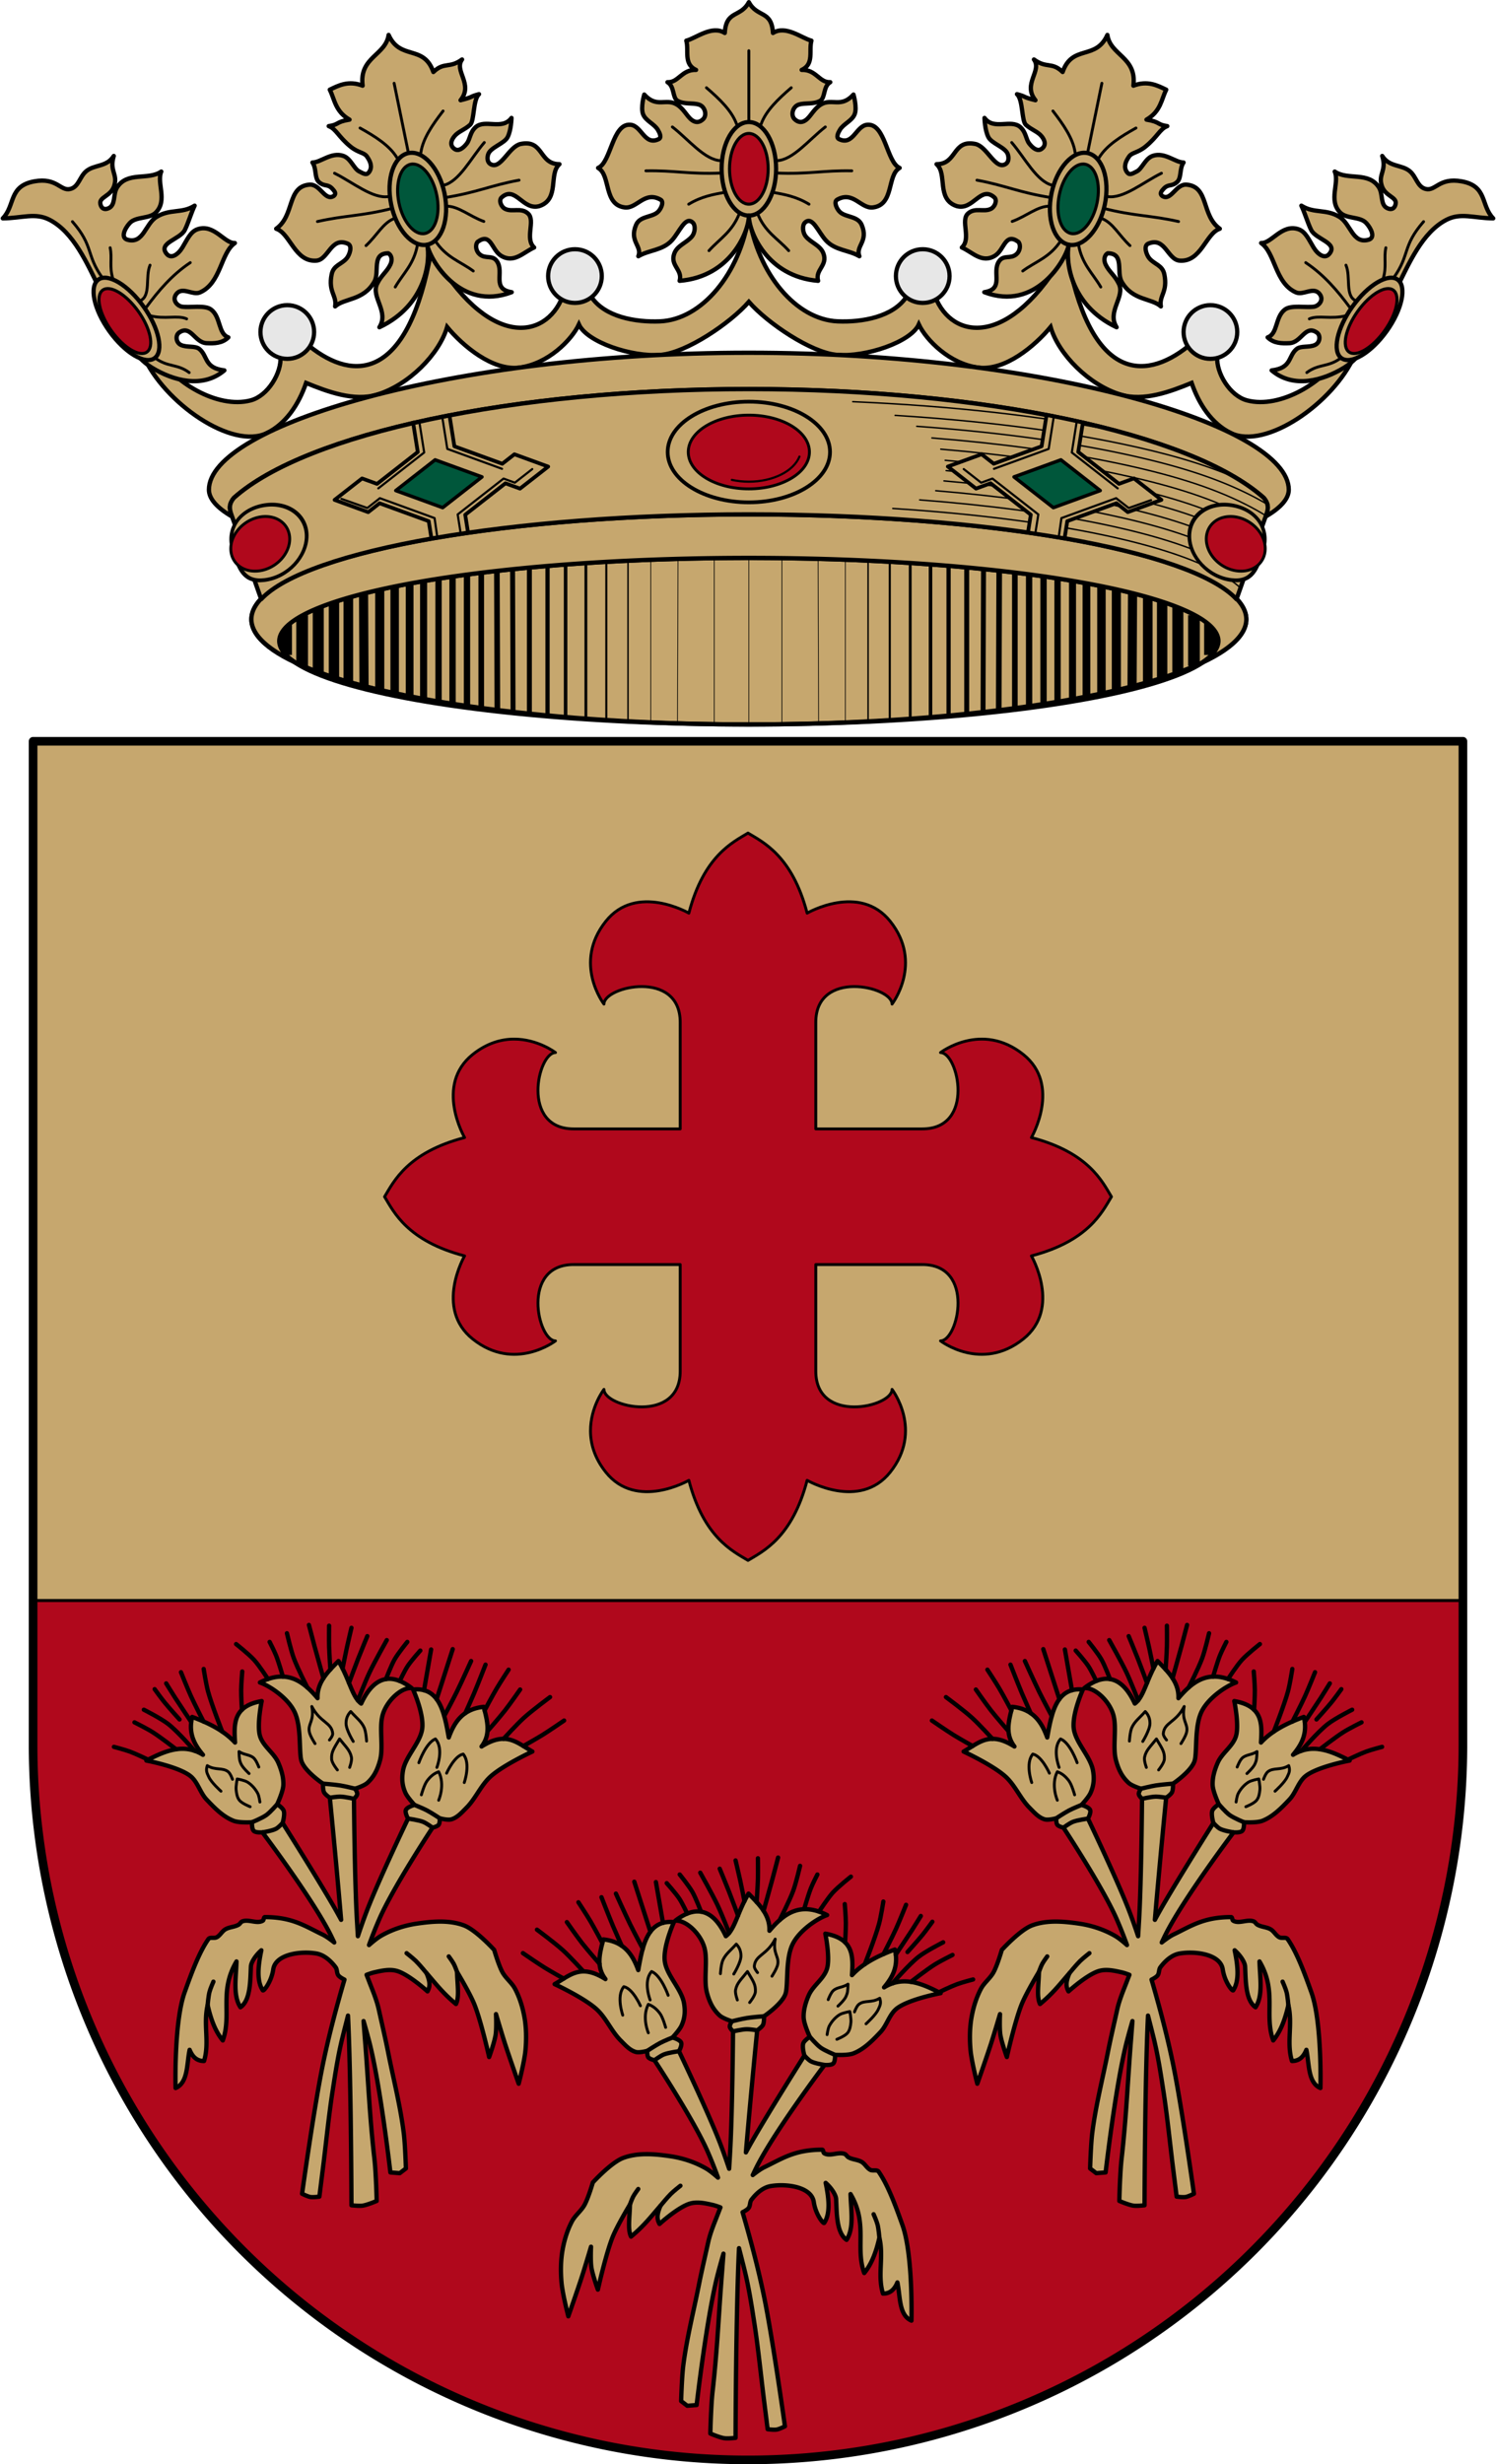 <svg xmlns="http://www.w3.org/2000/svg" width="520" height="856" version="1.0"><defs><linearGradient id="a"><stop style="stop-color:#403800;stop-opacity:1" offset="0"/><stop offset=".5" style="stop-color:#c8af00;stop-opacity:1"/><stop style="stop-color:#403900;stop-opacity:1" offset="1"/></linearGradient><linearGradient id="b"><stop style="stop-color:#5d070b;stop-opacity:1" offset="0"/><stop offset=".5" style="stop-color:#ed1c24;stop-opacity:1"/><stop style="stop-color:#5d070a;stop-opacity:1" offset="1"/></linearGradient></defs><g style="display:inline"><g style="display:inline;stroke-width:.994"><g style="display:inline;stroke-width:.994"><path style="fill:#c6a76e;stroke:#000;stroke-width:1.491;stroke-linecap:butt;stroke-linejoin:miter;stroke-miterlimit:4;stroke-dasharray:none;stroke-opacity:1" d="M1195.147 130.059c-3.07 20.062-16.259 35.898-30.727 36.498-8.4.348-19.091-1.502-23.742-8.504-3.436-5.173-7.725-5.645-9.922 0-5.813 14.935-25.987 18.122-45.358-15.948-7.786 44.376-26.427 45.631-42.167 32.956-2.736-2.203-10.215.045-9.922 3.544.476 5.707-4.356 13.667-10.278 15.237-11.59 3.072-27.035-6.547-32.246-15.946-.804-1.45-5.628-1.164-4.96.354 7.26 16.529 30.839 32.786 42.831 26.861 6.559-3.24 10.947-9.85 13.51-17.293 7.354 3.018 16.572 6.453 24.49 4.051 10.981-3.33 21.51-13.95 24.235-23.363 5.419 6.534 15.729 15.215 24.986 14.021 9.861-1.271 18.012-9.504 20.549-14.908 2.722 6.07 18.316 11.368 28.36 10.504 8.751-.753 23.84-10.845 30.36-18.299 6.52 7.454 21.61 17.546 30.362 18.3 10.043.863 25.637-4.435 28.36-10.505 2.536 5.404 10.687 13.637 20.548 14.908 9.257 1.194 19.567-7.487 24.986-14.021 2.724 9.413 13.254 20.032 24.235 23.363 7.918 2.402 17.134-1.033 24.488-4.05 2.563 7.441 6.953 14.052 13.512 17.292 11.992 5.925 35.57-10.332 42.832-26.861.667-1.518-4.157-1.803-4.961-.354-5.211 9.399-20.655 19.018-32.246 15.946-5.922-1.57-10.754-9.53-10.278-15.237.293-3.5-7.186-5.747-9.921-3.544-15.741 12.675-34.382 11.42-42.168-32.956-19.371 34.07-39.545 30.883-45.358 15.948-2.197-5.645-6.486-5.173-9.922 0-4.65 7.002-15.343 8.852-23.742 8.504-14.468-.6-27.658-16.436-30.726-36.498z" transform="matrix(1.006 0 0 1.006 -942.018 -55.927)"/><g style="stroke:#000;stroke-width:.994"><path transform="matrix(1.006 0 0 1.006 -944.972 -55.927)" d="M1198.084 56.352c-2.938 5.437-7.844 2.631-8.326 10.63-4.43-2.814-9.965 1.826-13.29 2.659.976 3.435-1.054 8.084 3.366 10.097-4.945-.207-6.09 4.452-9.87 4.233 2.502 1.468 1.65 5.365 3.456 6.412 2.323 1.347 5.227.607 7.482 1.35 2.044.672 2.79 3.618 1.391 4.994-1.051 1.033-2.476 1.53-4.19.09-1.514-1.274-2.648-3.807-4.976-5.172-3.777-2.216-6.894 1.363-11.188-3.4 0 0-1.31 4.45-.412 6.775.894 2.314 3.8 3.27 5.094 5.386.643 1.051 1.42 2.696.31 3.23-4.953 2.388-5.845-4.692-9.827-4.97-6.24-.435-6.597 12.976-11.11 14.914 4.443 2.506 1.786 12.72 9.213 13.643 4.196.52 6.855-5.859 12.402-2.657 1.287.743.035 3.468-1.216 4.438-2.162 1.675-6.018 1.262-7.287 4.244-2.464 5.788 2.214 7.265.79 10.828 3.675-2.199 8.354-1.935 11.612-5.514 2.622-2.88 4.586-8.375 7.117-6.18 1.138.988.838 3.49-.1 4.72-1.724 2.262-5.106 3.137-6.184 5.964-1.621 4.257 2.929 5.605 1.825 9.495 17.799-1.436 23.995-17.267 23.918-22.502-.077 5.235 6.12 21.066 23.92 22.502-1.105-3.89 3.444-5.238 1.822-9.495-1.078-2.827-4.46-3.702-6.184-5.964-.937-1.23-1.237-3.732-.1-4.72 2.531-2.195 4.498 3.3 7.12 6.18 3.257 3.58 7.936 3.315 11.61 5.514-1.422-3.563 3.255-5.04.792-10.828-1.27-2.982-5.126-2.569-7.288-4.244-1.25-.97-2.505-3.695-1.218-4.438 5.547-3.202 8.206 3.178 12.402 2.657 7.427-.923 4.772-11.137 9.215-13.643-4.513-1.938-4.871-15.349-11.111-14.914-3.983.278-4.873 7.358-9.827 4.97-1.11-.534-.334-2.179.31-3.23 1.294-2.116 4.2-3.072 5.095-5.386.898-2.325-.414-6.776-.414-6.776-4.294 4.764-7.41 1.185-11.186 3.4-2.327 1.366-3.462 3.899-4.976 5.172-1.714 1.442-3.14.944-4.192-.09-1.398-1.375-.651-4.32 1.393-4.994 2.255-.742 5.16-.002 7.482-1.35 1.806-1.046.953-4.943 3.453-6.411-3.778.22-4.924-4.44-9.869-4.233 4.42-2.013 2.392-6.662 3.367-10.097-3.324-.833-8.86-5.473-13.289-2.659-.482-7.999-5.39-5.193-8.328-10.63z" style="fill:#c6a76e;stroke:#000;stroke-width:1.491;stroke-linecap:round;stroke-linejoin:round;stroke-miterlimit:4;stroke-dasharray:none;stroke-opacity:1"/><g style="stroke:#000;stroke-width:.994" transform="matrix(1.006 0 0 1.006 -919.694 -110.6)"><ellipse style="opacity:1;fill:none;fill-opacity:1;stroke:#000;stroke-width:1.451;stroke-linecap:round;stroke-linejoin:round;stroke-miterlimit:4;stroke-dasharray:none;stroke-dashoffset:0;stroke-opacity:1" cx="1172.951" cy="168.233" rx="9.417" ry="16.147"/><ellipse ry="12.208" rx="6.674" cy="168.233" cx="1172.951" style="opacity:1;fill:#b0081c;fill-opacity:1;stroke:#000;stroke-width:1.062;stroke-linecap:round;stroke-linejoin:round;stroke-miterlimit:4;stroke-dasharray:none;stroke-dashoffset:0;stroke-opacity:1"/><path style="fill:none;stroke:#000;stroke-width:.994px;stroke-linecap:round;stroke-linejoin:round;stroke-opacity:1" d="M1172.95 151.89v-24.43M1168.702 152.767c-1.64-4.57-5.823-8.591-10.399-12.529M1163.315 165.42c-5.596-.153-11.192-7.318-16.788-11.65M1163.565 169.68c-11.023.512-16.379-.958-26.184-.751M1164.818 176.32c-4.114.755-8.215 1.431-12.654 4.135M1169.747 183.484c-2.554 6.582-6.815 8.822-10.567 13.007M1177.2 152.767c1.64-4.57 5.822-8.591 10.398-12.529M1182.586 165.42c5.596-.153 11.193-7.318 16.789-11.65M1182.336 169.68c11.023.512 16.379-.958 26.184-.751M1181.083 176.32c4.114.755 8.215 1.431 12.654 4.135M1175.888 183.484c2.554 6.582 7.08 8.822 10.833 13.007"/></g></g><g style="fill:none;stroke:#000;stroke-width:.994"><path style="fill:#c6a76e;stroke:#000;stroke-width:1.491;stroke-linecap:round;stroke-linejoin:round;stroke-miterlimit:4;stroke-dasharray:none;stroke-opacity:1" d="M1187.253 71.712c-4.43-2.814-8.08-1.752-11.404-.92.975 3.436.298 7.723 4.611 11.505-4.944-.207-3.715.974-7.493.755 2.325 1.432 2.547 4.293 5.976 8.463 2.154 2.621 4.14 2.886 4.814 4.384.97 2.155 1.165 4.053-.233 5.428-1.051 1.034-1.759.527-3.472-.914-1.515-1.273-1.906-4.933-4.234-6.298-3.777-2.216-8.169.718-10.885.114 1.046 2.389-.507 5.412.912 7.175 1.576 1.956 2.73 1.005 4.024 3.121.643 1.051 1.055 1.981-.055 2.516-3.45 1.29-3.68-5.272-7.663-5.55-7.59-.711-6.899 9.462-14.096 12.64 4.443 2.505 3.973 12.657 11.4 13.58 4.196.52 6.57-7.22 11.817-3.545 1.527 1.07-.189 3.934-1.44 4.904-2.162 1.675-4.889 1.366-6.158 4.348-2.463 5.788.37 7.526-1.053 11.09 3.675-2.2 9.99.062 14.954-5.597 2.621-2.88.932-9.891 6.736-8.687 1.138.987.866 2.726-.072 3.957-1.725 2.262-3.851 2.969-5.863 5.647-3.013 4.01 2.243 10.196-2.206 14.806 17.616-4.287 21.99-19.34 21.913-24.575-.077 5.235 6.47 24.974 25.323 21.894-6.64-2.467-1.166-7.078-2.788-11.335-1.077-2.827-3.757-1.512-5.481-3.774-.938-1.23-.945-3.288.192-4.275 5.26-2.404 4.155 3.588 6.972 6.277 3.86 3.686 7.902.366 11.812-.456-2.676-3.692 2.46-9.029.256-11.961-1.947-2.59-5.23-1.439-7.391-3.114-1.252-.97-1.671-3.396-.385-4.14 5.548-3.201 6.202 6.092 12.192 5.556 7.427-.923 5.234-10.275 9.677-12.78-7.046-1.435-3.551-9.503-11.702-9.537-3.992-.016-8.113 6.737-11.13 5.087-1.722-.942-1.215-2.871-.572-3.922 1.295-2.116 6.12-2.427 7.695-4.342 1.74-2.115 2.68-6.27 2.68-6.27-4.067 3.66-9.017-1.574-12.794.641-2.328 1.366-2.65 3.681-4.165 4.955-1.713 1.441-3.367 2.048-4.418 1.015-1.398-1.376-.916-2.998.751-4.359 1.68-1.37 3.79-1.434 6.113-2.781 1.806-1.047 2.664-8.302 5.165-9.77-3.778.22-1.73.564-6.674.77 5.587-4.586-.293-10.409 3.335-13.684-4.986 2.28-6.156-.57-10.585 2.244-1.333-10.092-10.447-6.102-12.577-15.656-2.406 6.76-11.569 5.382-12.331 15.37z" transform="matrix(.985 -.202 .202 .985 -1057.887 198.95)"/><g style="fill:none;stroke:#000;stroke-width:.994" transform="matrix(.985 -.202 .202 .985 -1044.105 140.313)"><ellipse ry="16.147" rx="9.417" cy="168.233" cx="1172.951" style="opacity:1;fill:none;fill-opacity:1;stroke:#000;stroke-width:1.451;stroke-linecap:round;stroke-linejoin:round;stroke-miterlimit:4;stroke-dasharray:none;stroke-dashoffset:0;stroke-opacity:1"/><ellipse style="opacity:1;fill:#00573b;fill-opacity:1;stroke:#000;stroke-width:1.062;stroke-linecap:round;stroke-linejoin:round;stroke-miterlimit:4;stroke-dasharray:none;stroke-dashoffset:0;stroke-opacity:1" cx="1172.951" cy="168.233" rx="6.674" ry="12.208"/><path d="M1172.95 151.89v-24.43M1168.702 152.767c-1.64-4.57-5.823-8.591-10.399-12.529M1163.315 165.42c-5.596-.153-11.192-7.318-16.788-11.65M1163.565 169.68c-11.023.512-16.379-.958-26.184-.751M1163.53 173.243c-4.113.755-6.927 4.508-11.366 7.212M1169.747 183.484c-2.554 6.582-6.815 8.822-10.567 13.007M1177.2 152.767c1.64-4.57 5.822-8.591 10.398-12.529M1182.586 165.42c5.596-.153 11.193-7.318 16.789-11.65M1182.336 169.68c11.023.512 16.379-.958 26.184-.751M1182.083 172.689c4.115.755 7.215 5.062 11.654 7.766M1175.888 183.484c2.554 6.582 7.08 8.822 10.833 13.007" style="fill:none;stroke:#000;stroke-width:.994px;stroke-linecap:round;stroke-linejoin:round;stroke-opacity:1"/></g></g><g style="fill:none;stroke:#000;stroke-width:.994"><path transform="matrix(-.985 -.202 -.202 .985 1577.887 198.95)" d="M1187.253 71.712c-4.43-2.814-8.08-1.752-11.404-.92.975 3.436.298 7.723 4.611 11.505-4.944-.207-3.715.974-7.493.755 2.325 1.432 2.547 4.293 5.976 8.463 2.154 2.621 4.14 2.886 4.814 4.384.97 2.155 1.165 4.053-.233 5.428-1.051 1.034-1.759.527-3.472-.914-1.515-1.273-1.906-4.933-4.234-6.298-3.777-2.216-8.169.718-10.885.114 1.046 2.389-.507 5.412.912 7.175 1.576 1.956 2.73 1.005 4.024 3.121.643 1.051 1.055 1.981-.055 2.516-3.45 1.29-3.68-5.272-7.663-5.55-7.59-.711-6.899 9.462-14.096 12.64 4.443 2.505 3.973 12.657 11.4 13.58 4.196.52 6.57-7.22 11.817-3.545 1.527 1.07-.189 3.934-1.44 4.904-2.162 1.675-4.889 1.366-6.158 4.348-2.463 5.788.37 7.526-1.053 11.09 3.675-2.2 9.99.062 14.954-5.597 2.621-2.88.932-9.891 6.736-8.687 1.138.987.866 2.726-.072 3.957-1.725 2.262-3.851 2.969-5.863 5.647-3.013 4.01 2.243 10.196-2.206 14.806 17.616-4.287 21.99-19.34 21.913-24.575-.077 5.235 6.47 24.974 25.323 21.894-6.64-2.467-1.166-7.078-2.788-11.335-1.077-2.827-3.757-1.512-5.481-3.774-.938-1.23-.945-3.288.192-4.275 5.26-2.404 4.155 3.588 6.972 6.277 3.86 3.686 7.902.366 11.812-.456-2.676-3.692 2.46-9.029.256-11.961-1.947-2.59-5.23-1.439-7.391-3.114-1.252-.97-1.671-3.396-.385-4.14 5.548-3.201 6.202 6.092 12.192 5.556 7.427-.923 5.234-10.275 9.677-12.78-7.046-1.435-3.551-9.503-11.702-9.537-3.992-.016-8.113 6.737-11.13 5.087-1.722-.942-1.215-2.871-.572-3.922 1.295-2.116 6.12-2.427 7.695-4.342 1.74-2.115 2.68-6.27 2.68-6.27-4.067 3.66-9.017-1.574-12.794.641-2.328 1.366-2.65 3.681-4.165 4.955-1.713 1.441-3.367 2.048-4.418 1.015-1.398-1.376-.916-2.998.751-4.359 1.68-1.37 3.79-1.434 6.113-2.781 1.806-1.047 2.664-8.302 5.165-9.77-3.778.22-1.73.564-6.674.77 5.587-4.586-.293-10.409 3.335-13.684-4.986 2.28-6.156-.57-10.585 2.244-1.333-10.092-10.447-6.102-12.577-15.656-2.406 6.76-11.569 5.382-12.331 15.37z" style="fill:#c6a76e;stroke:#000;stroke-width:1.491;stroke-linecap:round;stroke-linejoin:round;stroke-miterlimit:4;stroke-dasharray:none;stroke-opacity:1"/><g style="fill:none;stroke:#000;stroke-width:.994" transform="matrix(-.985 -.202 -.202 .985 1564.105 140.313)"><ellipse style="opacity:1;fill:none;fill-opacity:1;stroke:#000;stroke-width:1.451;stroke-linecap:round;stroke-linejoin:round;stroke-miterlimit:4;stroke-dasharray:none;stroke-dashoffset:0;stroke-opacity:1" cx="1172.951" cy="168.233" rx="9.417" ry="16.147"/><ellipse ry="12.208" rx="6.674" cy="168.233" cx="1172.951" style="opacity:1;fill:#00573b;fill-opacity:1;stroke:#000;stroke-width:1.062;stroke-linecap:round;stroke-linejoin:round;stroke-miterlimit:4;stroke-dasharray:none;stroke-dashoffset:0;stroke-opacity:1"/><path style="fill:none;stroke:#000;stroke-width:.994px;stroke-linecap:round;stroke-linejoin:round;stroke-opacity:1" d="M1172.95 151.89v-24.43M1168.702 152.767c-1.64-4.57-5.823-8.591-10.399-12.529M1163.315 165.42c-5.596-.153-11.192-7.318-16.788-11.65M1163.565 169.68c-11.023.512-16.379-.958-26.184-.751M1163.53 173.243c-4.113.755-6.927 4.508-11.366 7.212M1169.747 183.484c-2.554 6.582-6.815 8.822-10.567 13.007M1177.2 152.767c1.64-4.57 5.822-8.591 10.398-12.529M1182.586 165.42c5.596-.153 11.193-7.318 16.789-11.65M1182.336 169.68c11.023.512 16.379-.958 26.184-.751M1182.083 172.689c4.115.755 7.215 5.062 11.654 7.766M1175.888 183.484c2.554 6.582 7.08 8.822 10.833 13.007"/></g></g><g style="stroke:#000;stroke-width:.994" transform="matrix(1.006 0 0 1.006 -916.74 -110.6)"><path d="M945.57 209.395c3.776 7.551 9.02 21.935 18.292 27.563 7.091 4.305 17.305 7.331 24.931.877-7.062-.808-5.624-4.925-8.644-7.392-1.443-1.178-4.277-.448-6.333-1.377-1.78-.805-1.995-3.323-.683-4.26 4.058-2.9 5.336 3.448 9.521 3.633 2.64.116 5.433.08 7.518-2.005-3.578-1.25-2.541-7.112-6.014-9.647-2.161-1.577-7.194-.546-9.959-.945-1.635-.236-3.654-2.3-1.943-4.442 2.09-2.616 5.57.638 8.143-.501 7.284-3.225 7.094-13.627 12.028-17.039-3.575.218-7.156-6.725-12.905-4.76-2.482.848-3.557 3.588-5.227 6.313-1.526 2.49-3.887 4.046-5.422 2.206-3.198-3.835 4.64-4.988 6.264-8.269 1.207-2.438 2.17-5.848 3.383-8.394-4.417 2.816-8.481 1.007-13.155 3.884-3.955 2.434-4.486 9.4-10.023 7.893-2.482-.677-.981-3.862.752-5.763 2.135-2.343 6.8-1.372 9.02-3.634 4.187-4.262.167-10.271 1.88-14.157-4.465 3.13-11.778-.14-15.285 5.513-1.463 2.359-.368 5.96-2.881 7.14-1.49.7-2.562.111-2.882-1.502-.471-2.376 3.596-2.597 4.76-6.14 1.38-4.19-1.753-5.157-.124-10.398-2.45 3.904-6.717 2.91-9.522 5.262-2.33 1.953-2.56 5.417-5.512 6.139-3.412.834-4.604-4.044-12.404-2.631-8.992 1.629-6.536 8.31-10.9 12.779 6.725-.068 11.188-2.068 16.162.501 8.371 4.324 12.95 15.127 17.164 23.554z" style="fill:#c6a76e;stroke:#000;stroke-width:1.491;stroke-linecap:round;stroke-linejoin:round;stroke-miterlimit:4;stroke-dasharray:none;stroke-opacity:1"/><ellipse transform="rotate(-35.565)" ry="16.677" rx="7.281" cy="734.436" cx="648.834" style="opacity:1;fill:#c6a76e;fill-opacity:1;stroke:#000;stroke-width:1.451;stroke-linecap:round;stroke-linejoin:round;stroke-miterlimit:4;stroke-dasharray:none;stroke-dashoffset:0;stroke-opacity:1"/><ellipse style="opacity:1;fill:#b0081c;fill-opacity:1;stroke:#000;stroke-width:1.062;stroke-linecap:round;stroke-linejoin:round;stroke-miterlimit:4;stroke-dasharray:none;stroke-dashoffset:0;stroke-opacity:1" cx="648.8" cy="735.479" rx="5.731" ry="13.138" transform="rotate(-35.632) skewX(-.133)"/><path d="M946.573 205.762c-5.638-7.942-2.86-10.76-10.274-19.294M950.331 206.389c-1.412-4.388-.226-7.356-1.002-10.9M959.727 213.78c3.784-1.693 1.666-8.205 3.383-12.277M961.732 216.16c4.304-5.837 8.994-11.353 15.285-15.534M962.985 218.917c5.255 1.417 9.615-.283 12.779 1.128M964.739 233.45c4.48 3.43 7.718 1.998 11.902 5.137" style="fill:none;stroke:#000;stroke-width:.994px;stroke-linecap:round;stroke-linejoin:round;stroke-opacity:1"/></g><g style="stroke:#000;stroke-width:.994" transform="matrix(-1.006 0 0 1.006 1436.74 -110.6)"><path style="fill:#c6a76e;stroke:#000;stroke-width:1.491;stroke-linecap:round;stroke-linejoin:round;stroke-miterlimit:4;stroke-dasharray:none;stroke-opacity:1" d="M945.57 209.395c3.776 7.551 9.02 21.935 18.292 27.563 7.091 4.305 17.305 7.331 24.931.877-7.062-.808-5.624-4.925-8.644-7.392-1.443-1.178-4.277-.448-6.333-1.377-1.78-.805-1.995-3.323-.683-4.26 4.058-2.9 5.336 3.448 9.521 3.633 2.64.116 5.433.08 7.518-2.005-3.578-1.25-2.541-7.112-6.014-9.647-2.161-1.577-7.194-.546-9.959-.945-1.635-.236-3.654-2.3-1.943-4.442 2.09-2.616 5.57.638 8.143-.501 7.284-3.225 7.094-13.627 12.028-17.039-3.575.218-7.156-6.725-12.905-4.76-2.482.848-3.557 3.588-5.227 6.313-1.526 2.49-3.887 4.046-5.422 2.206-3.198-3.835 4.64-4.988 6.264-8.269 1.207-2.438 2.17-5.848 3.383-8.394-4.417 2.816-8.481 1.007-13.155 3.884-3.955 2.434-4.486 9.4-10.023 7.893-2.482-.677-.981-3.862.752-5.763 2.135-2.343 6.8-1.372 9.02-3.634 4.187-4.262.167-10.271 1.88-14.157-4.465 3.13-11.778-.14-15.285 5.513-1.463 2.359-.368 5.96-2.881 7.14-1.49.7-2.562.111-2.882-1.502-.471-2.376 3.596-2.597 4.76-6.14 1.38-4.19-1.753-5.157-.124-10.398-2.45 3.904-6.717 2.91-9.522 5.262-2.33 1.953-2.56 5.417-5.512 6.139-3.412.834-4.604-4.044-12.404-2.631-8.992 1.629-6.536 8.31-10.9 12.779 6.725-.068 11.188-2.068 16.162.501 8.371 4.324 12.95 15.127 17.164 23.554z"/><ellipse style="opacity:1;fill:#c6a76e;fill-opacity:1;stroke:#000;stroke-width:1.451;stroke-linecap:round;stroke-linejoin:round;stroke-miterlimit:4;stroke-dasharray:none;stroke-dashoffset:0;stroke-opacity:1" cx="648.834" cy="734.436" rx="7.281" ry="16.677" transform="rotate(-35.565)"/><ellipse transform="rotate(-35.632) skewX(-.133)" ry="13.138" rx="5.731" cy="735.479" cx="648.8" style="opacity:1;fill:#b0081c;fill-opacity:1;stroke:#000;stroke-width:1.062;stroke-linecap:round;stroke-linejoin:round;stroke-miterlimit:4;stroke-dasharray:none;stroke-dashoffset:0;stroke-opacity:1"/><path style="fill:none;stroke:#000;stroke-width:.994px;stroke-linecap:round;stroke-linejoin:round;stroke-opacity:1" d="M946.573 205.762c-5.638-7.942-2.86-10.76-10.274-19.294M950.331 206.389c-1.412-4.388-.226-7.356-1.002-10.9M959.727 213.78c3.784-1.693 1.666-8.205 3.383-12.277M961.732 216.16c4.304-5.837 8.994-11.353 15.285-15.534M962.985 218.917c5.255 1.417 9.615-.283 12.779 1.128M964.739 233.45c4.48 3.43 7.718 1.998 11.902 5.137"/></g><g style="stroke-width:.994" transform="matrix(1.006 0 0 1.006 -916.74 -110.6)"><circle r="9.271" cy="224.58" cx="1010.535" style="opacity:1;fill:#e7e7e7;fill-opacity:1;stroke:#000;stroke-width:1.451;stroke-linecap:round;stroke-linejoin:round;stroke-miterlimit:4;stroke-dasharray:none;stroke-dashoffset:0;stroke-opacity:1"/><circle style="opacity:1;fill:#e7e7e7;fill-opacity:1;stroke:#000;stroke-width:1.451;stroke-linecap:round;stroke-linejoin:round;stroke-miterlimit:4;stroke-dasharray:none;stroke-dashoffset:0;stroke-opacity:1" cx="1109.932" cy="205.268" r="9.271"/><circle transform="scale(-1 1)" r="9.271" cy="205.268" cx="-1230.093" style="opacity:1;fill:#e7e7e7;fill-opacity:1;stroke:#000;stroke-width:1.451;stroke-linecap:round;stroke-linejoin:round;stroke-miterlimit:4;stroke-dasharray:none;stroke-dashoffset:0;stroke-opacity:1"/><circle transform="scale(-1 1)" style="opacity:1;fill:#e7e7e7;fill-opacity:1;stroke:#000;stroke-width:1.451;stroke-linecap:round;stroke-linejoin:round;stroke-miterlimit:4;stroke-dasharray:none;stroke-dashoffset:0;stroke-opacity:1" cx="-1329.491" cy="224.58" r="9.271"/></g></g><g style="stroke-width:.994"><g style="display:inline;stroke-width:.994"><g style="stroke-width:.994" transform="matrix(1.006 0 0 1.006 -916.74 -110.6)"><ellipse ry="36.266" rx="171.886" cy="400.464" cx="1113.584" style="display:inline;opacity:1;fill:#c6a76e;fill-opacity:1;stroke:#000;stroke-width:1.491;stroke-linecap:round;stroke-linejoin:round;stroke-miterlimit:4;stroke-dasharray:none;stroke-dashoffset:0;stroke-opacity:1" transform="translate(56.429 -76.64)"/><g style="fill:#eac102;stroke:#000;stroke-width:.994"><path d="M1428.687-25.419v-55.588" style="font-size:12px;display:inline;fill:#eac102;stroke:#000;stroke-width:.668" transform="matrix(.736 0 0 1 76.747 384.553)"/><path d="M1418.513-25.967v-54.655" style="font-size:12px;display:inline;fill:#eac102;stroke:#000;stroke-width:.984" transform="matrix(.736 0 0 1 76.747 384.553)"/><path d="M1408.908-26.233v-53.96" style="font-size:12px;display:inline;fill:#eac102;stroke:#000;stroke-width:1.318" transform="matrix(.736 0 0 1 76.747 384.553)"/><path d="M1399.387-26.992v-52.711" style="font-size:12px;display:inline;fill:#eac102;stroke:#000;stroke-width:1.652" transform="matrix(.736 0 0 1 76.747 384.553)"/><path d="M1390.903-27.218v-51.99" style="font-size:12px;display:inline;fill:#eac102;stroke:#000;stroke-width:1.986" transform="matrix(.736 0 0 1 76.747 384.553)"/><path d="m1374.723-28.767-.224-49.317m7.895 49.928v-50.498" style="font-size:12px;display:inline;fill:#eac102;stroke:#000;stroke-width:2.32" transform="matrix(.736 0 0 1 76.747 384.553)"/><path d="M1359.785-29.558v-47.31m7.568 47.963-.224-48.597" style="font-size:12px;display:inline;fill:#eac102;stroke:#000;stroke-width:2.636" transform="matrix(.736 0 0 1 76.747 384.553)"/><path d="M1339.744-31.596V-74.83m6.575 43.272v-43.995m6.775 44.743v-45.43" style="font-size:12px;display:inline;fill:#eac102;stroke:#000;stroke-width:2.97" transform="matrix(.736 0 0 1 76.747 384.553)"/><path d="M1332.72-32.435V-73.99" style="font-size:12px;display:inline;fill:#eac102;stroke:#000;stroke-width:3.304" transform="matrix(.736 0 0 1 76.747 384.553)"/><path d="M1326.17-33.287v-39.851" style="font-size:12px;display:inline;fill:#eac102;stroke:#000;stroke-width:3.638" transform="matrix(.736 0 0 1 76.747 384.553)"/><path d="M1319.145-34.286V-72.14" style="font-size:12px;display:inline;fill:#eac102;stroke:#000;stroke-width:3.972" transform="matrix(.736 0 0 1 76.747 384.553)"/><path d="m1304.764-37.683-.224-32.027m7.594 33.351v-34.68" style="font-size:12px;display:inline;fill:#eac102;stroke:#000;stroke-width:4.288" transform="matrix(.736 0 0 1 76.747 384.553)"/><path d="M1297.394-39.15v-29.142" style="font-size:12px;display:inline;fill:#eac102;stroke:#000;stroke-width:4.529" transform="matrix(.736 0 0 1 76.747 384.553)"/><path d="M1290.646-40.642V-66.76" style="font-size:12px;display:inline;fill:#eac102;stroke:#000;stroke-width:4.863" transform="matrix(.736 0 0 1 76.747 384.553)"/><path d="M1283.276-42.48v-22.3" style="font-size:12px;display:inline;fill:#eac102;stroke:#000;stroke-width:5.179" transform="matrix(.736 0 0 1 76.747 384.553)"/><path d="M1275.701-44.67v-17.533" style="font-size:12px;display:inline;fill:#eac102;stroke:#000;stroke-width:5.495" transform="matrix(.736 0 0 1 76.747 384.553)"/><path d="M1267.684-48.458v-11.01" style="font-size:12px;display:inline;fill:#eac102;stroke:#000;stroke-width:6.478" transform="matrix(.736 0 0 1 76.747 384.553)"/><path d="M1469.166-24.547v-57.341M1451.93-24.83l.224-56.811m-12.787 56.554V-81.34" style="font-size:12px;display:inline;fill:#eac102;stroke:#000;stroke-width:.334" transform="matrix(.736 0 0 1 76.747 384.553)"/><path style="font-size:12px;display:inline;fill:#eac102;stroke:#000;stroke-width:.668" d="M1541.397-25.419v-55.588" transform="matrix(.736 0 0 1 76.747 384.553)"/><path style="font-size:12px;display:inline;fill:#eac102;stroke:#000;stroke-width:.984" d="M1551.572-25.804v-54.818" transform="matrix(.736 0 0 1 76.747 384.553)"/><path style="font-size:12px;display:inline;fill:#eac102;stroke:#000;stroke-width:1.318" d="M1561.176-26.445v-53.748" transform="matrix(.736 0 0 1 76.747 384.553)"/><path style="font-size:12px;display:inline;fill:#eac102;stroke:#000;stroke-width:1.652" d="M1570.697-26.723v-52.98" transform="matrix(.736 0 0 1 76.747 384.553)"/><path style="font-size:12px;display:inline;fill:#eac102;stroke:#000;stroke-width:1.986" d="M1579.181-27.542v-51.666" transform="matrix(.736 0 0 1 76.747 384.553)"/><path style="font-size:12px;display:inline;fill:#eac102;stroke:#000;stroke-width:2.32" d="m1595.361-28.767.224-49.317m-7.894 50.312v-50.882" transform="matrix(.736 0 0 1 76.747 384.553)"/><path style="font-size:12px;display:inline;fill:#eac102;stroke:#000;stroke-width:2.636" d="M1610.3-30.124v-46.744m-7.569 47.46.224-48.094" transform="matrix(.736 0 0 1 76.747 384.553)"/><path style="font-size:12px;display:inline;fill:#eac102;stroke:#000;stroke-width:2.97" d="M1630.34-32.523V-74.83m-6.575 43.272v-43.995m-6.775 45.368v-46.056" transform="matrix(.736 0 0 1 76.747 384.553)"/><path style="font-size:12px;display:inline;fill:#eac102;stroke:#000;stroke-width:3.304" d="M1637.365-32.435V-73.99" transform="matrix(.736 0 0 1 76.747 384.553)"/><path style="font-size:12px;display:inline;fill:#eac102;stroke:#000;stroke-width:3.638" d="M1643.915-34.154v-38.984" transform="matrix(.736 0 0 1 76.747 384.553)"/><path style="font-size:12px;display:inline;fill:#eac102;stroke:#000;stroke-width:3.972" d="M1650.939-35.21v-36.93" transform="matrix(.736 0 0 1 76.747 384.553)"/><path style="font-size:12px;display:inline;fill:#eac102;stroke:#000;stroke-width:4.288" d="m1665.32-37.683.224-32.026m-7.594 33.35V-71.04" transform="matrix(.736 0 0 1 76.747 384.553)"/><path style="font-size:12px;display:inline;fill:#eac102;stroke:#000;stroke-width:4.529" d="M1672.69-39.15V-68.29" transform="matrix(.736 0 0 1 76.747 384.553)"/><path style="font-size:12px;display:inline;fill:#eac102;stroke:#000;stroke-width:4.863" d="M1679.438-40.642V-66.76" transform="matrix(.736 0 0 1 76.747 384.553)"/><path style="font-size:12px;display:inline;fill:#eac102;stroke:#000;stroke-width:5.179" d="M1686.808-42.48v-22.3" transform="matrix(.736 0 0 1 76.747 384.553)"/><path style="font-size:12px;display:inline;fill:#eac102;stroke:#000;stroke-width:5.495" d="M1694.383-44.67v-17.533" transform="matrix(.736 0 0 1 76.747 384.553)"/><path style="font-size:12px;display:inline;fill:#eac102;stroke:#000;stroke-width:6.478" d="M1702.4-48.458v-11.437" transform="matrix(.736 0 0 1 76.747 384.553)"/><path style="font-size:12px;display:inline;fill:#eac102;stroke:#000;stroke-width:.334" d="M1500.918-24.547v-57.341m17.237 57.099-.224-56.852m12.786 56.554v-56.251" transform="matrix(.736 0 0 1 76.747 384.553)"/></g><ellipse transform="translate(56.429 -76.64)" style="display:inline;opacity:1;fill:none;fill-opacity:1;stroke:#000;stroke-width:1.491;stroke-linecap:round;stroke-linejoin:round;stroke-miterlimit:4;stroke-dasharray:none;stroke-dashoffset:0;stroke-opacity:1" cx="1113.584" cy="407.98" rx="162.25" ry="28.75"/><path transform="translate(56.429 -76.64)" style="display:inline;fill:none;stroke:#000;stroke-width:.199;stroke-linecap:butt;stroke-linejoin:miter;stroke-miterlimit:4;stroke-dasharray:none;stroke-opacity:1" d="M1113.584 436.73v-57.5"/><path style="display:inline;opacity:1;fill:#c6a76e;fill-opacity:1;stroke:#000;stroke-width:1.491;stroke-linecap:round;stroke-linejoin:round;stroke-miterlimit:4;stroke-dasharray:none;stroke-dashoffset:0;stroke-opacity:1" d="M1195.147 233.197a171.886 36.266 0 0 0-171.887 36.266 171.886 36.266 0 0 0 14.789 14.607 162.25 28.75 0 0 1-5.152-7.09 162.25 28.75 0 0 1 162.25-28.75 162.25 28.75 0 0 1 162.25 28.75 162.25 28.75 0 0 1-5.526 7.301 171.886 36.266 0 0 0 15.162-14.818 171.886 36.266 0 0 0-171.886-36.266z" transform="translate(-25.134 54.36)"/></g><path d="M1170.013 231.748c-103.031 0-186.555 25.246-186.555 47.29 0 3.136 2.807 6.265 8.01 9.285l-.268-.758c-.78-2.214-.742-3.697.865-5.688 25.025-22.338 96.686-37.586 177.948-37.592 81.261.006 152.923 15.254 177.947 37.592 1.607 1.991 1.645 3.474.865 5.688l-.267.758c5.202-3.02 8.01-6.15 8.01-9.286 0-22.043-83.524-47.289-186.555-47.289z" style="display:inline;opacity:1;fill:#c6a76e;fill-opacity:1;stroke:#000;stroke-width:1.491;stroke-linecap:round;stroke-linejoin:round;stroke-miterlimit:4;stroke-dasharray:none;stroke-dashoffset:0;stroke-opacity:1" transform="matrix(1.006 0 0 1.006 -916.74 -110.6)"/><path d="M1170.013 244.286c-81.262.006-152.923 15.253-177.948 37.591-1.607 1.991-1.645 3.474-.865 5.688l10.317 29.277c15.805-17 86.388-29.267 168.496-29.285 82.107.018 152.69 12.285 168.496 29.285l10.316-29.277c.78-2.214.742-3.697-.865-5.688-25.024-22.338-96.686-37.586-177.947-37.592z" style="display:inline;opacity:1;fill:#c6a76e;fill-opacity:1;stroke:#000;stroke-width:1.491;stroke-linecap:round;stroke-linejoin:round;stroke-miterlimit:4;stroke-dasharray:none;stroke-dashoffset:0;stroke-opacity:1" transform="matrix(1.006 0 0 1.006 -916.74 -110.6)"/><g style="display:inline;stroke:#000;stroke-width:.994"><path style="display:inline;opacity:1;fill:none;fill-opacity:1;stroke:#000;stroke-width:.497;stroke-linecap:round;stroke-linejoin:round;stroke-miterlimit:4;stroke-dasharray:none;stroke-dashoffset:0;stroke-opacity:1" d="M1365.008 258.605c-2.462-2.247-5.606-4.29-9.422-6.234-9.092-4.63-22.058-8.684-38.154-12.08-20.202-4.262-45.407-7.387-72.55-9.125" transform="matrix(1.006 0 0 1.006 -942.018 -55.927)"/><path style="display:inline;opacity:1;fill:none;fill-opacity:1;stroke:#000;stroke-width:.497;stroke-linecap:round;stroke-linejoin:round;stroke-miterlimit:4;stroke-dasharray:none;stroke-dashoffset:0;stroke-opacity:1" d="M1366.3 254.941c-2.564-2.131-5.59-4.007-9.077-5.783-9.573-4.876-22.762-8.96-39.045-12.396-18.154-3.83-40.199-6.736-64.014-8.56" transform="matrix(1.006 0 0 1.006 -942.018 -55.927)"/><path style="display:inline;opacity:1;fill:none;fill-opacity:1;stroke:#000;stroke-width:.497;stroke-linecap:round;stroke-linejoin:round;stroke-miterlimit:4;stroke-dasharray:none;stroke-dashoffset:0;stroke-opacity:1" d="M1367.57 251.334c-2.584-2.004-5.485-3.746-8.71-5.389-10.054-5.12-23.468-9.236-39.938-12.71-17.002-3.588-37.294-6.355-59.207-8.202" transform="matrix(1.006 0 0 1.006 -942.018 -55.927)"/><path style="display:inline;opacity:1;fill:none;fill-opacity:1;stroke:#000;stroke-width:.497;stroke-linecap:round;stroke-linejoin:round;stroke-miterlimit:4;stroke-dasharray:none;stroke-dashoffset:0;stroke-opacity:1" d="M1368.828 247.766c-2.555-1.874-5.327-3.503-8.332-5.034-10.535-5.366-24.174-9.513-40.83-13.027-16.531-3.488-36.047-6.203-57.105-8.057" transform="matrix(1.006 0 0 1.006 -942.018 -55.927)"/><path style="display:inline;opacity:1;fill:none;fill-opacity:1;stroke:#000;stroke-width:.497;stroke-linecap:round;stroke-linejoin:round;stroke-miterlimit:4;stroke-dasharray:none;stroke-dashoffset:0;stroke-opacity:1" d="M1370.082 244.209c-2.494-1.746-5.144-3.262-7.951-4.691-11.016-5.612-24.878-9.787-41.72-13.34-16.6-3.502-36.096-6.222-57.099-8.084" transform="matrix(1.006 0 0 1.006 -942.018 -55.927)"/><path style="display:inline;opacity:1;fill:none;fill-opacity:1;stroke:#000;stroke-width:.497;stroke-linecap:round;stroke-linejoin:round;stroke-miterlimit:4;stroke-dasharray:none;stroke-dashoffset:0;stroke-opacity:1" d="M1371.287 240.785c-2.414-1.624-4.93-3.052-7.562-4.392-11.485-5.85-25.566-10.057-42.59-13.649-16.946-3.575-36.794-6.336-58.149-8.209" transform="matrix(1.006 0 0 1.006 -942.018 -55.927)"/><path style="display:inline;opacity:1;fill:none;fill-opacity:1;stroke:#000;stroke-width:.497;stroke-linecap:round;stroke-linejoin:round;stroke-miterlimit:4;stroke-dasharray:none;stroke-dashoffset:0;stroke-opacity:1" d="M1372.559 237.18c-2.314-1.502-4.696-2.836-7.155-4.088-11.978-6.101-26.29-10.339-43.506-13.97-17.623-3.72-38.268-6.549-60.435-8.433" transform="matrix(1.006 0 0 1.006 -942.018 -55.927)"/><path style="display:inline;opacity:1;fill:none;fill-opacity:1;stroke:#000;stroke-width:.497;stroke-linecap:round;stroke-linejoin:round;stroke-miterlimit:4;stroke-dasharray:none;stroke-dashoffset:0;stroke-opacity:1" d="M1373.793 233.672c-2.205-1.388-4.454-2.622-6.752-3.793-12.46-6.346-26.996-10.616-44.398-14.287-18.708-3.947-40.693-6.89-64.249-8.776" transform="matrix(1.006 0 0 1.006 -942.018 -55.927)"/><path style="display:inline;opacity:1;fill:none;fill-opacity:1;stroke:#000;stroke-width:.497;stroke-linecap:round;stroke-linejoin:round;stroke-miterlimit:4;stroke-dasharray:none;stroke-dashoffset:0;stroke-opacity:1" d="M1374.315 229.77a95.623 95.623 0 0 0-5.637-3.104c-12.94-6.591-27.7-10.89-45.29-14.602-20.371-4.298-44.474-7.405-70.234-9.267" transform="matrix(1.006 0 0 1.006 -942.018 -55.927)"/><path style="display:inline;opacity:1;fill:none;fill-opacity:1;stroke:#000;stroke-width:.497;stroke-linecap:round;stroke-linejoin:round;stroke-miterlimit:4;stroke-dasharray:none;stroke-dashoffset:0;stroke-opacity:1" d="M1363.599 220.684c-11.687-5.095-24.626-8.66-39.541-11.807-22.597-4.768-49.62-8.073-78.381-9.852M1322.988 204.629c-26.389-5.42-58.332-8.89-91.947-10.33" transform="matrix(1.006 0 0 1.006 -942.018 -55.927)"/></g><path style="display:inline;opacity:1;fill:#c6a76e;fill-opacity:1;stroke:#000;stroke-width:1.293;stroke-linecap:round;stroke-linejoin:round;stroke-miterlimit:4;stroke-dasharray:none;stroke-dashoffset:0;stroke-opacity:1" d="m1298.012 198.906-1.71 10.787-16.546 6.024-4.188-3.272-11.674 4.25 9.739 7.61 5.039-1.834 13.888 10.851-.972 6.147v.006c4.355.625 8.582 1.286 12.644 1.992l.94-5.928 16.982-6.181 3.926 3.068 11.615-4.227-9.492-7.416-5.172 1.883-14.078-11 1.606-10.14a368.72 368.72 0 0 0-12.551-2.62z" transform="matrix(1.006 0 0 1.006 -942.018 -55.927)"/></g><path d="M1170.013 360.09v-57.5" style="display:inline;fill:none;stroke:#000;stroke-width:.199;stroke-linecap:butt;stroke-linejoin:miter;stroke-miterlimit:4;stroke-dasharray:none;stroke-opacity:1" transform="matrix(1.006 0 0 1.006 -916.74 -110.6)"/><g style="stroke:#000;stroke-width:.994"><g style="stroke:#000;stroke-width:.994"><path style="fill:none;stroke:#000;stroke-width:.746;stroke-linecap:round;stroke-linejoin:round;stroke-miterlimit:4;stroke-dasharray:none;stroke-opacity:1" d="m1275.39 253.746-1.774 11.198-18.898 6.879M1268.987 294.172l1.045-6.597-15.848-12.382-3.902 1.42-6.016-4.7" transform="matrix(1.006 0 0 1.006 -916.74 -110.6)"/></g><path d="m1283.312 255.408-1.707 10.781 15.847 12.382M1277.066 295.479l.951-6.64 18.898-6.878 4.346 3.395 7.716-2.718" style="fill:none;stroke:#000;stroke-width:.746;stroke-linecap:round;stroke-linejoin:round;stroke-miterlimit:4;stroke-dasharray:none;stroke-opacity:1" transform="matrix(1.006 0 0 1.006 -916.74 -110.6)"/><path d="m1261.642 274.621 16.194-5.894 13.58 10.61-16.194 5.894z" style="fill:#00573b;stroke:#000;stroke-width:1.193;stroke-linecap:round;stroke-linejoin:round;stroke-miterlimit:4;stroke-dasharray:none;stroke-opacity:1" transform="matrix(1.006 0 0 1.006 -916.74 -110.6)"/></g><g style="stroke:#000;stroke-width:.994"><g style="stroke:#000;stroke-width:.994"><path d="m1272.88 253.257-1.71 10.797-16.548 6.023-4.187-3.272-11.675 4.25 9.74 7.609 5.037-1.834 13.89 10.852-.973 6.146" style="fill:none;stroke:#000;stroke-width:1.293;stroke-linecap:round;stroke-linejoin:round;stroke-miterlimit:4;stroke-dasharray:none;stroke-opacity:1" transform="matrix(-1.006 0 0 1.006 1436.74 -110.6)"/><path d="m1275.39 253.746-1.774 11.198-18.898 6.879M1268.987 294.172l1.045-6.597-15.848-12.382-3.902 1.42-6.016-4.7" style="fill:none;stroke:#000;stroke-width:.746;stroke-linecap:round;stroke-linejoin:round;stroke-miterlimit:4;stroke-dasharray:none;stroke-opacity:1" transform="matrix(-1.006 0 0 1.006 1436.74 -110.6)"/></g><path style="fill:none;stroke:#000;stroke-width:.746;stroke-linecap:round;stroke-linejoin:round;stroke-miterlimit:4;stroke-dasharray:none;stroke-opacity:1" d="m1283.312 255.408-1.707 10.781 15.847 12.382" transform="matrix(-1.006 0 0 1.006 1436.74 -110.6)"/><path style="fill:none;stroke:#000;stroke-width:1.293;stroke-linecap:round;stroke-linejoin:round;stroke-miterlimit:4;stroke-dasharray:none;stroke-opacity:1" d="m1285.43 255.883-1.607 10.143 14.078 11 5.172-1.883v0l9.492 7.415-11.614 4.228-3.927-3.068-16.982 6.181-.94 5.929" transform="matrix(-1.006 0 0 1.006 1436.74 -110.6)"/><path style="fill:none;stroke:#000;stroke-width:.746;stroke-linecap:round;stroke-linejoin:round;stroke-miterlimit:4;stroke-dasharray:none;stroke-opacity:1" d="m1277.066 295.479.951-6.64 18.898-6.878 4.346 3.395 8.946-3.165" transform="matrix(-1.006 0 0 1.006 1436.74 -110.6)"/><path style="fill:#00573b;stroke:#000;stroke-width:1.193;stroke-linecap:round;stroke-linejoin:round;stroke-miterlimit:4;stroke-dasharray:none;stroke-opacity:1" d="m1261.642 274.621 16.194-5.894 13.58 10.61-16.194 5.894z" transform="matrix(-1.006 0 0 1.006 1436.74 -110.6)"/></g><g style="stroke:#000;stroke-width:.994" transform="matrix(1.006 0 0 1.006 -916.74 -110.6)"><ellipse ry="17.386" rx="28.045" cy="266.018" cx="1170.013" style="opacity:1;fill:none;fill-opacity:1;stroke:#000;stroke-width:1.293;stroke-linecap:round;stroke-linejoin:round;stroke-miterlimit:4;stroke-dasharray:none;stroke-dashoffset:0;stroke-opacity:1"/><ellipse style="opacity:1;fill:#b0081c;fill-opacity:1;stroke:#000;stroke-width:.994;stroke-linecap:round;stroke-linejoin:round;stroke-miterlimit:4;stroke-dasharray:none;stroke-dashoffset:0;stroke-opacity:1" cx="1170.013" cy="266.018" rx="20.933" ry="12.729"/><path d="M1187.5 267.596c-1.973 4.981-9.054 8.668-17.487 8.668-2.056 0-4.031-.22-5.872-.623" style="opacity:1;fill:none;fill-opacity:1;stroke:#000;stroke-width:.746;stroke-linecap:round;stroke-linejoin:round;stroke-miterlimit:4;stroke-dasharray:none;stroke-dashoffset:0;stroke-opacity:1"/></g><g style="stroke:#000;stroke-width:.994"><path d="M1030.551 456.847c0 7.136-6.592 13.26-14.828 12.921-7.092-.291-8.882-5.141-11.04-12.45-2.287-7.743 2.851-13.391 11.04-13.391 8.19 0 14.828 5.784 14.828 12.92z" style="opacity:1;fill:#c6a76e;fill-opacity:1;stroke:#000;stroke-width:1.301;stroke-linecap:round;stroke-linejoin:round;stroke-miterlimit:4;stroke-dasharray:none;stroke-dashoffset:0;stroke-opacity:1" transform="matrix(.993 -.158 0 1.006 -916.74 -110.6)"/><path d="M1011.37 296.042a8.82 10.718 56.514 0 1-10.178 10.965 8.82 10.718 56.514 0 1-10.178-7.61 8.82 10.718 56.514 0 1 10.178-10.965 8.82 10.718 56.514 0 1 10.178 7.61z" style="opacity:1;fill:#b0081c;fill-opacity:1;stroke:#000;stroke-width:.994;stroke-linecap:round;stroke-linejoin:round;stroke-miterlimit:4;stroke-dasharray:none;stroke-dashoffset:0;stroke-opacity:1" transform="matrix(1.006 0 0 1.006 -916.74 -110.6)"/></g><g style="stroke-width:.994"><path transform="matrix(-.993 -.158 0 1.006 1436.74 -110.6)" style="opacity:1;fill:#c6a76e;fill-opacity:1;stroke:#000;stroke-width:1.301;stroke-linecap:round;stroke-linejoin:round;stroke-miterlimit:4;stroke-dasharray:none;stroke-dashoffset:0;stroke-opacity:1" d="M1030.551 456.847c0 7.136-6.592 13.26-14.828 12.921-7.092-.291-8.882-5.141-11.04-12.45-2.287-7.743 2.851-13.391 11.04-13.391 8.19 0 14.828 5.784 14.828 12.92z"/><path style="opacity:1;fill:#b0081c;fill-opacity:1;stroke:#000;stroke-width:.994;stroke-linecap:round;stroke-linejoin:round;stroke-miterlimit:4;stroke-dasharray:none;stroke-dashoffset:0;stroke-opacity:1" d="M1011.37 296.042a8.82 10.718 56.514 0 1-10.178 10.965 8.82 10.718 56.514 0 1-10.178-7.61 8.82 10.718 56.514 0 1 10.178-10.965 8.82 10.718 56.514 0 1 10.178 7.61z" transform="matrix(-1.006 0 0 1.006 1436.74 -110.6)"/></g></g></g></g><g style="display:inline"><path d="M24.937 442.5V791a248.5 248.5 0 0 0 248.5 248.5 248.5 248.5 0 0 0 248.5-248.5V442.5z" style="display:inline;opacity:1;fill:#e7e7e7;fill-opacity:1;fill-rule:evenodd;stroke:#000;stroke-width:1;stroke-linecap:round;stroke-linejoin:round;stroke-miterlimit:4;stroke-dasharray:none;stroke-opacity:1" transform="translate(-13.437 -185)"/><path style="opacity:1;fill:#c6a76e;fill-opacity:1;stroke:#000;stroke-width:1;stroke-linecap:round;stroke-linejoin:round;stroke-miterlimit:4;stroke-dasharray:none;stroke-dashoffset:0;stroke-opacity:1" d="M11.5 257.5V556h497V257.5Z"/><path style="display:inline;opacity:1;fill:#b0081c;fill-opacity:1;fill-rule:evenodd;stroke:#000;stroke-width:1;stroke-linecap:round;stroke-linejoin:round;stroke-miterlimit:4;stroke-dasharray:none;stroke-opacity:1" d="M11.5 556v50A248.5 248.5 0 0 0 260 854.5 248.5 248.5 0 0 0 508.5 606v-50z"/></g><g style="display:inline"><path style="display:inline;fill:#b0081c;stroke:#000;stroke-width:1px;stroke-linecap:round;stroke-linejoin:round;stroke-opacity:1" d="M273.438 474.381c-5.315 3.213-15.358 7.942-20.552 27.818 0 0-18.208-10.555-28.881 2.834-11.58 14.528-.64 28.756-.64 28.756 0-6.183 26.507-12.142 26.507 6.326v37.03h-37.03c-18.468 0-12.508-26.508-6.325-26.508 0 0-6.13-4.712-14.448-4.678-4.357.018-9.314 1.338-14.308 5.318-13.39 10.673-2.834 28.881-2.834 28.881-19.876 5.194-24.606 15.238-27.819 20.553 3.213 5.316 7.943 15.359 27.819 20.553 0 0-10.555 18.206 2.834 28.879 14.527 11.58 28.756.64 28.756.64-6.183 0-12.143-26.508 6.326-26.508h37.029v37.03c0 18.468-26.508 12.509-26.508 6.326 0 0-4.711 6.129-4.678 14.447.018 4.357 1.338 9.315 5.319 14.309 10.673 13.389 28.88 2.834 28.88 2.834 5.195 19.876 15.238 24.605 20.553 27.818 5.316-3.213 15.359-7.942 20.553-27.818 0 0 18.206 10.555 28.88-2.834 11.58-14.528.64-28.756.64-28.756 0 6.183-26.508 12.142-26.508-6.326v-37.03h37.03c18.468 0 12.508 26.508 6.325 26.508 0 0 14.228 10.94 28.756-.64 13.39-10.673 2.834-28.88 2.834-28.88 19.876-5.193 24.605-15.236 27.819-20.552-3.214-5.315-7.943-15.359-27.819-20.553 0 0 10.555-18.208-2.834-28.88-14.528-11.581-28.756-.641-28.756-.641 6.183 0 12.143 26.508-6.326 26.508h-37.03v-37.03c0-18.468 26.509-12.509 26.509-6.326 0 0 10.94-14.228-.64-28.756-10.674-13.389-28.88-2.834-28.88-2.834-5.194-19.876-15.237-24.605-20.553-27.818z" transform="translate(-13.437 -185)"/><g style="display:inline;stroke:#000"><path style="fill:#c6a76e;stroke:#000;stroke-width:1.5;stroke-linecap:round;stroke-linejoin:round;stroke-miterlimit:4;stroke-dasharray:none;stroke-opacity:1" d="M1049.383 576.992c-3.935 6.624-4.705 12.442-7.893 14.783-3.538-7.672-9.062-11.91-17.54-5.386 3.857-.244 8.914 4.757 10.148 9.584 1.138 4.452-.362 10.967.814 15.41.825 3.115 2.052 5.799 4.447 7.955 1.167 1.05 4.26 2.004 4.26 2.004s-.827 1.208-.752 1.879c.074.656 1.13 1.629 1.13 1.629s-.217 27.832-1.003 41.72c-.112 1.987-.234 3.998-.353 6-.997-2.98-2.03-5.95-3.157-8.882-4.182-10.89-14.28-31.948-14.28-31.948s1.152-2.054.751-3.006c-.45-1.069-3.008-1.754-3.008-1.754s2.414-2.562 3.133-4.134c1.171-2.563 1.352-4.99.877-7.768-.825-4.822-5.822-9.46-6.64-14.283-.865-5.096 3.132-13.906 3.132-13.906-9.082-.9-10.84 7.757-12.404 16.664-1.952-5.387-4.904-9.898-12.152-10.65-1.177 4.695-2.61 9.41.752 13.78-8.56-5.39-12.108-1.43-17.665 1.755 0 0 10.744 4.976 14.909 9.021 3.163 3.073 4.899 7.405 8.017 10.523 1.56 1.56 3.142 3.403 5.262 4.01 1.29.37 4.01-.377 4.01-.377s-.083 1.649.377 2.256c.473.626 2.129 1.002 2.129 1.002s13.5 20.424 18.416 31.572a146.602 146.602 0 0 1 3.666 9.205c-1.434-1.268-2.925-2.472-4.166-3.191-3.817-2.211-8.165-3.624-12.53-4.26-5.376-.783-11.201-1.286-16.287.625-4.225 1.588-10.523 8.52-10.523 8.52s-1.55 5.348-2.881 7.767c-1.163 2.115-3.261 3.628-4.385 5.764-1.617 3.074-2.65 6.479-3.258 9.898-.65 3.662-.68 7.442-.377 11.149.331 4.032 2.381 11.902 2.381 11.902s3.254-9.244 4.762-13.906c1.102-3.406 3.13-10.273 3.13-10.273s-.23 4.788.126 7.142c.403 2.666 2.256 7.768 2.256 7.768s2.776-12.416 5.136-18.293c1.588-3.953 6.014-11.276 6.014-11.276-.057 4.062-.867 8.686.377 11.15 4.653-3.837 7.175-7.247 10.271-10.773-1.61 3.615-1.059 5.069-.375 6.389 0 0 6.612-6.033 10.776-7.14 2.467-.657 5.15-.062 7.64.5.792.178 1.763.505 2.764.882-.21.541-.427 1.079-.633 1.623-1.335 3.534-2.817 6.834-3.632 10.524-1.085 4.91-2.279 9.977-3.258 14.91-1.84 9.262-4.201 18.444-5.387 27.812-.52 4.11-.752 12.405-.752 12.405l2.129 1.627 3.258-.25s3.512-30.701 7.392-45.604c.608-2.333 1.258-4.66 1.932-6.98-.18 2.384-.356 4.774-.545 7.136-1.089 13.647-1.578 26.229-3.236 40.791-.563 4.939-.782 14.555-.782 14.555s3.186 1.381 4.885 1.629c1.282.187 3.885-.127 3.885-.127s.105-43.18 1.2-65.889c.65 2.544 1.301 5.09 1.93 7.633 1.491 6.019 2.433 12.164 3.384 18.291 1.387 8.942 2.257 17.957 3.382 26.936.42 3.34 1.254 10.023 1.254 10.023s2.1.298 3.131.125c1.017-.17 2.883-1.127 2.883-1.127s-4.19-30.19-7.268-45.103c-1.897-9.196-4.295-18.288-6.89-27.31-.188-.656-.385-1.31-.574-1.964.8-.398 1.64-.896 2.078-1.42.652-.78.393-2.068 1.002-2.883 1.63-2.181 3.958-4.286 6.64-4.76 5.339-.94 14.245.15 15.034 5.512.637 4.333 3.347 7.7 3.634 7.268 2.146-3.243 1.669-8.333.5-13.908 2.027 1.778 3.562 4.186 3.633 5.638.234 4.775.084 11.735 3.635 14.157 2.666-4.078 1.517-10.274 1.377-15.91 6.154 10.414 1.54 18.552 4.762 27.437 2.716-3.323 4.207-7.625 5.261-12.277 1.594 6.71-.73 13.025 1.252 19.418 2.62.033 4.056-1.588 5.012-3.883 1.04 4.962.476 11.382 4.887 13.28 0 0 .604-22.733-3.133-33.202-2.286-6.404-4.957-13.787-8.268-18.541-.561-.807-2.01-.175-2.883-.627-1.207-.625-1.84-2.057-3.005-2.756-1.405-.842-3.229-.793-4.637-1.629-.483-.286-.731-.916-1.252-1.127-2.209-.892-5.089.96-7.14-.25-.42-.247-.266-1.255-.753-1.254-9.534.025-13.765 3.052-19.92 6.014-1.255.604-2.723 1.647-4.171 2.797.466-.977.925-1.956 1.414-2.922 6.39-12.63 23.554-35.33 23.554-35.33s2.273.202 3.006-.502c.738-.71.627-3.006.627-3.006s4.399.276 6.389-.502c3.712-1.45 6.661-4.492 9.396-7.39 2.306-2.444 3.086-6.242 5.764-8.27 4.264-3.229 15.16-5.262 15.16-5.262-6.442-3.321-12.903-6.19-19.67-2.004 2.924-3.485 5.13-7.357 3.758-13.156-5.793 2.142-11.107 4.763-14.908 8.897.364-6.314.793-12.657-9.272-14.409 0 0 1.708 8.161.627 12.028-1.02 3.648-4.882 5.922-6.39 9.396-1.058 2.435-1.871 5.116-1.754 7.768.102 2.322 2.13 6.639 2.13 6.639s-1.892 1.256-2.255 2.255c-.487 1.34.377 4.26.377 4.26s-12.498 19.784-18.293 29.943c-.701 1.229-1.38 2.462-2.047 3.7 1.825-21.482 3.926-42.412 3.926-42.412s1.59-1.063 2.005-1.88c.459-.9.375-3.007.375-3.007s6.714-4.495 7.58-8.205c.77-3.295-.06-11.453 2.194-16.477 2.275-5.07 8.899-9.364 12.152-10.46-9.456-4.795-15.075-.42-20.047 5.45.222-5.513-3.587-9.178-7.265-12.904z" transform="translate(-789.196 80.794)"/><g style="stroke:#000"><g style="stroke:#000"><g style="stroke:#000"><path d="M1108.299 881.514s-.25-3.04-.627-4.511c-.32-1.255-1.378-3.634-1.378-3.634M1032.25 870.363s2.324-2.85 3.634-4.135c1.015-.996 3.257-2.756 3.257-2.756M1021.602 869.986s.662-1.879 1.127-2.755c.495-.931 1.754-2.631 1.754-2.631" style="fill:none;stroke:#000;stroke-width:1.5;stroke-linecap:round;stroke-linejoin:round;stroke-miterlimit:4;stroke-dasharray:none;stroke-opacity:1" transform="translate(-802.633 -104.206)"/></g><g style="stroke:#000"><path d="M1084.12 811.729s2.32 2.723 3.757 3.759c1.515 1.092 5.012 2.506 5.012 2.506M1082.24 818.244s1.368 1.53 2.254 2.005c1.447.775 4.762 1.253 4.762 1.253M1057.057 806.342s3.406-.848 5.137-1.127c1.99-.321 6.013-.627 6.013-.627M1057.434 809.85s3.07-.704 4.635-.751c1.258-.039 3.757.376 3.757.376M1027.615 816.615s2.95-1.939 4.51-2.756c1.376-.719 4.26-1.878 4.26-1.878M1030.121 819.873s2.074-1.53 3.257-2.005c1.665-.667 5.263-1.128 5.263-1.128" style="fill:none;stroke:#000;stroke-width:1.5;stroke-linecap:butt;stroke-linejoin:miter;stroke-miterlimit:4;stroke-dasharray:none;stroke-opacity:1" transform="translate(-802.633 -104.206)"/></g><g style="stroke:#000"><path d="M1019.096 804.212s-2.363-6.671.376-9.897c3.14.656 5.763 6.64 5.763 6.64M1028.618 798.95s-2.55-6.481.5-9.897c3.356 1.33 5.764 8.269 5.764 8.269M1027.991 810.351s-2.355-5.37 0-9.897c1.775.635 2.985 1.78 4.01 3.132 1.062 1.403 2.004 4.886 2.004 4.886M1053.048 789.805s.189-3.302.877-4.761c1.024-2.172 2.642-3.269 4.636-5.513 1.21 1.242 1.632 2.654 1.628 4.135-.01 2.249-2.505 6.264-2.505 6.264M1065.952 789.429s-1.209-1.419-1.127-2.255c.384-3.94 4.337-3.723 7.266-9.397-.934 5.195 1.391 5.878.877 8.77-.268 1.508-2.004 4.135-2.004 4.135M1058.936 798.95s-.86-2.343-.626-3.507c.501-2.487 1.986-3.636 4.134-6.39 2 3.383 2.902 4.507 2.757 7.016-.082 1.417-2.005 3.758-2.005 3.758M1090.508 798.825s.868-2.328 1.754-3.132c1.385-1.257 3.288-1.026 5.137-2.255-.084 2.417-.126 3.04-.752 4.385-.6 1.29-2.756 3.257-2.756 3.257M1099.654 803.085s.71-2.005 1.503-2.631c1.981-1.564 4.47-.387 7.267-2.13.616 1.85.027 2.69-.501 3.884-.887 2.005-4.26 5.011-4.26 5.011M1090.132 810.978s.266-2.095.752-3.007c.82-1.54 2.038-2.945 3.508-3.884 1.069-.683 3.633-1.127 3.633-1.127s.503 2.505.376 3.758c-.127 1.262-.344 2.636-1.128 3.633-.902 1.15-3.758 2.255-3.758 2.255" style="fill:none;stroke:#000;stroke-width:1px;stroke-linecap:round;stroke-linejoin:round;stroke-opacity:1" transform="translate(-802.633 -104.206)"/></g></g><g style="stroke:#000"><g style="stroke:#000"><path d="M998.555 791.522s-4.472-2.495-6.646-3.847c-2.557-1.59-7.517-5.011-7.517-5.011M1005.445 789.025s-4.609-5.07-7.146-7.364c-2.845-2.572-9.02-7.141-9.02-7.141M1011.031 786.366s-4.153-4.733-6.092-7.21c-1.843-2.355-5.262-7.267-5.262-7.267M1012.017 779.14s-2.719-5.13-4.197-7.627c-1.31-2.213-4.134-6.515-4.134-6.515M1018.738 780.108s-2.057-4.543-3.025-6.84c-1.396-3.317-4.009-10.024-4.009-10.024M1026.062 781.11s-2.951-5.532-4.335-8.344c-1.749-3.554-5.011-10.774-5.011-10.774M1028.704 775.239l-5.599-17.382M1033.085 772.146l-2.463-14.164" style="fill:none;stroke:#000;stroke-width:1.5;stroke-linecap:round;stroke-linejoin:round;stroke-miterlimit:4;stroke-dasharray:none;stroke-opacity:1" transform="translate(-802.633 -104.206)"/></g><g style="stroke:#000"><path d="M1041.519 768.934s-1.671-3.557-2.753-5.188c-1.28-1.93-4.385-5.388-4.385-5.388M1046.305 768.272s-1.776-4.727-3.03-6.907c-1.235-2.15-4.384-6.014-4.384-6.014M1056.085 775.663s-2.543-6.508-4.04-9.662c-1.825-3.849-6.013-11.276-6.013-11.276M1059.166 769.612s-2.04-5.511-3.111-8.247c-1.052-2.686-3.258-8.018-3.258-8.018M1061.398 764.6s-.942-4.752-1.46-7.119c-.512-2.345-1.628-7.016-1.628-7.016M1065.635 764.91s.369-5.367.443-8.055c.065-2.38 0-7.141 0-7.141M1068.049 767.976s2.137-7.574 3.165-11.372c.644-2.376 1.88-7.14 1.88-7.14M1073.633 771.198s3.433-6.688 4.722-10.209c1.028-2.806 2.38-8.644 2.38-8.644M1082.14 767.408s1.413-4.92 2.354-7.296c.647-1.632 2.256-4.76 2.256-4.76M1087.332 768.248s2.968-4.613 4.805-6.632c1.871-2.058 6.264-5.513 6.264-5.513" style="fill:none;stroke:#000;stroke-width:1.5;stroke-linecap:round;stroke-linejoin:round;stroke-miterlimit:4;stroke-dasharray:none;stroke-opacity:1" transform="translate(-802.633 -104.206)"/></g><g style="stroke:#000"><path d="M1096.381 778.927s.287-4.523.266-6.787c-.02-2.175-.376-6.515-.376-6.515M1103.232 786.511s3.644-9.221 4.941-13.996c.692-2.545 1.504-7.767 1.504-7.767M1109.736 782.995s2.978-5.772 4.326-8.726c1.258-2.758 3.508-8.394 3.508-8.394M1114 783.157s3.756-5.565 5.574-8.386c1.067-1.656 3.132-5.012 3.132-5.012M1118.07 782.288s3.585-3.945 5.263-6.014c1.183-1.46 3.382-4.51 3.382-4.51M1112.85 793.171s5.693-6.592 9.104-9.255c2.598-2.027 8.52-5.011 8.52-5.011M1119.255 792.647s5.348-4.17 8.212-5.974c2.008-1.265 6.264-3.383 6.264-3.383M1128.995 796.261s4.187-2.022 6.365-2.823c1.798-.661 5.513-1.629 5.513-1.629" style="fill:none;stroke:#000;stroke-width:1.5;stroke-linecap:round;stroke-linejoin:round;stroke-miterlimit:4;stroke-dasharray:none;stroke-opacity:1" transform="translate(-802.633 -104.206)"/></g></g></g></g><g style="display:inline"><g style="stroke:#000"><path style="fill:#c6a76e;stroke:#000;stroke-width:1.5;stroke-linecap:round;stroke-linejoin:round;stroke-miterlimit:4;stroke-dasharray:none;stroke-opacity:1" d="M1049.383 576.992c-3.935 6.624-4.705 12.442-7.893 14.783-3.538-7.672-9.062-11.91-17.54-5.386 3.857-.244 8.914 4.757 10.148 9.584 1.138 4.452-.362 10.967.814 15.41.825 3.115 2.052 5.799 4.447 7.955 1.167 1.05 4.26 2.004 4.26 2.004s-.827 1.208-.752 1.879c.074.656 1.13 1.629 1.13 1.629s-.217 27.832-1.003 41.72c-.112 1.987-.234 3.998-.353 6-.997-2.98-2.03-5.95-3.157-8.882-4.182-10.89-14.28-31.948-14.28-31.948s1.152-2.054.751-3.006c-.45-1.069-3.008-1.754-3.008-1.754s2.414-2.562 3.133-4.134c1.171-2.563 1.352-4.99.877-7.768-.825-4.822-5.822-9.46-6.64-14.283-.865-5.096 3.132-13.906 3.132-13.906-9.082-.9-10.84 7.757-12.404 16.664-1.952-5.387-4.904-9.898-12.152-10.65-1.177 4.695-2.61 9.41.752 13.78-8.56-5.39-12.108-1.43-17.665 1.755 0 0 10.744 4.976 14.909 9.021 3.163 3.073 4.899 7.405 8.017 10.523 1.56 1.56 3.142 3.403 5.262 4.01 1.29.37 4.01-.377 4.01-.377s-.083 1.649.377 2.256c.473.626 2.129 1.002 2.129 1.002s13.5 20.424 18.416 31.572a146.602 146.602 0 0 1 3.666 9.205c-1.434-1.268-2.925-2.472-4.166-3.191-3.817-2.211-8.165-3.624-12.53-4.26-5.376-.783-11.201-1.286-16.287.625-4.225 1.588-10.523 8.52-10.523 8.52s-1.55 5.348-2.881 7.767c-1.163 2.115-3.261 3.628-4.385 5.764-1.617 3.074-2.65 6.479-3.258 9.898-.65 3.662-.68 7.442-.377 11.149.331 4.032 2.381 11.902 2.381 11.902s3.254-9.244 4.762-13.906c1.102-3.406 3.13-10.273 3.13-10.273s-.23 4.788.126 7.142c.403 2.666 2.256 7.768 2.256 7.768s2.776-12.416 5.136-18.293c1.588-3.953 6.014-11.276 6.014-11.276-.057 4.062-.867 8.686.377 11.15 4.653-3.837 7.175-7.247 10.271-10.773-1.61 3.615-1.059 5.069-.375 6.389 0 0 6.612-6.033 10.776-7.14 2.467-.657 5.15-.062 7.64.5.792.178 1.763.505 2.764.882-.21.541-.427 1.079-.633 1.623-1.335 3.534-2.817 6.834-3.632 10.524-1.085 4.91-2.279 9.977-3.258 14.91-1.84 9.262-4.201 18.444-5.387 27.812-.52 4.11-.752 12.405-.752 12.405l2.129 1.627 3.258-.25s3.512-30.701 7.392-45.604c.608-2.333 1.258-4.66 1.932-6.98-.18 2.384-.356 4.774-.545 7.136-1.089 13.647-1.578 26.229-3.236 40.791-.563 4.939-.782 14.555-.782 14.555s3.186 1.381 4.885 1.629c1.282.187 3.885-.127 3.885-.127s.105-43.18 1.2-65.889c.65 2.544 1.301 5.09 1.93 7.633 1.491 6.019 2.433 12.164 3.384 18.291 1.387 8.942 2.257 17.957 3.382 26.936.42 3.34 1.254 10.023 1.254 10.023s2.1.298 3.131.125c1.017-.17 2.883-1.127 2.883-1.127s-4.19-30.19-7.268-45.103c-1.897-9.196-4.295-18.288-6.89-27.31-.188-.656-.385-1.31-.574-1.964.8-.398 1.64-.896 2.078-1.42.652-.78.393-2.068 1.002-2.883 1.63-2.181 3.958-4.286 6.64-4.76 5.339-.94 14.245.15 15.034 5.512.637 4.333 3.347 7.7 3.634 7.268 2.146-3.243 1.669-8.333.5-13.908 2.027 1.778 3.562 4.186 3.633 5.638.234 4.775.084 11.735 3.635 14.157 2.666-4.078 1.517-10.274 1.377-15.91 6.154 10.414 1.54 18.552 4.762 27.437 2.716-3.323 4.207-7.625 5.261-12.277 1.594 6.71-.73 13.025 1.252 19.418 2.62.033 4.056-1.588 5.012-3.883 1.04 4.962.476 11.382 4.887 13.28 0 0 .604-22.733-3.133-33.202-2.286-6.404-4.957-13.787-8.268-18.541-.561-.807-2.01-.175-2.883-.627-1.207-.625-1.84-2.057-3.005-2.756-1.405-.842-3.229-.793-4.637-1.629-.483-.286-.731-.916-1.252-1.127-2.209-.892-5.089.96-7.14-.25-.42-.247-.266-1.255-.753-1.254-9.534.025-13.765 3.052-19.92 6.014-1.255.604-2.723 1.647-4.171 2.797.466-.977.925-1.956 1.414-2.922 6.39-12.63 23.554-35.33 23.554-35.33s2.273.202 3.006-.502c.738-.71.627-3.006.627-3.006s4.399.276 6.389-.502c3.712-1.45 6.661-4.492 9.396-7.39 2.306-2.444 3.086-6.242 5.764-8.27 4.264-3.229 15.16-5.262 15.16-5.262-6.442-3.321-12.903-6.19-19.67-2.004 2.924-3.485 5.13-7.357 3.758-13.156-5.793 2.142-11.107 4.763-14.908 8.897.364-6.314.793-12.657-9.272-14.409 0 0 1.708 8.161.627 12.028-1.02 3.648-4.882 5.922-6.39 9.396-1.058 2.435-1.871 5.116-1.754 7.768.102 2.322 2.13 6.639 2.13 6.639s-1.892 1.256-2.255 2.255c-.487 1.34.377 4.26.377 4.26s-12.498 19.784-18.293 29.943c-.701 1.229-1.38 2.462-2.047 3.7 1.825-21.482 3.926-42.412 3.926-42.412s1.59-1.063 2.005-1.88c.459-.9.375-3.007.375-3.007s6.714-4.495 7.58-8.205c.77-3.295-.06-11.453 2.194-16.477 2.275-5.07 8.899-9.364 12.152-10.46-9.456-4.795-15.075-.42-20.047 5.45.222-5.513-3.587-9.178-7.265-12.904z" transform="translate(-647.035)"/><g style="stroke:#000"><g style="stroke:#000"><g style="stroke:#000"><path d="M1108.299 881.514s-.25-3.04-.627-4.511c-.32-1.255-1.378-3.634-1.378-3.634M1032.25 870.363s2.324-2.85 3.634-4.135c1.015-.996 3.257-2.756 3.257-2.756M1021.602 869.986s.662-1.879 1.127-2.755c.495-.931 1.754-2.631 1.754-2.631" style="fill:none;stroke:#000;stroke-width:1.5;stroke-linecap:round;stroke-linejoin:round;stroke-miterlimit:4;stroke-dasharray:none;stroke-opacity:1" transform="translate(-660.472 -185)"/></g><g style="stroke:#000"><path d="M1084.12 811.729s2.32 2.723 3.757 3.759c1.515 1.092 5.012 2.506 5.012 2.506M1082.24 818.244s1.368 1.53 2.254 2.005c1.447.775 4.762 1.253 4.762 1.253M1057.057 806.342s3.406-.848 5.137-1.127c1.99-.321 6.013-.627 6.013-.627M1057.434 809.85s3.07-.704 4.635-.751c1.258-.039 3.757.376 3.757.376M1027.615 816.615s2.95-1.939 4.51-2.756c1.376-.719 4.26-1.878 4.26-1.878M1030.121 819.873s2.074-1.53 3.257-2.005c1.665-.667 5.263-1.128 5.263-1.128" style="fill:none;stroke:#000;stroke-width:1.5;stroke-linecap:butt;stroke-linejoin:miter;stroke-miterlimit:4;stroke-dasharray:none;stroke-opacity:1" transform="translate(-660.472 -185)"/></g><g style="stroke:#000"><path d="M1019.096 804.212s-2.363-6.671.376-9.897c3.14.656 5.763 6.64 5.763 6.64M1028.618 798.95s-2.55-6.481.5-9.897c3.356 1.33 5.764 8.269 5.764 8.269M1027.991 810.351s-2.355-5.37 0-9.897c1.775.635 2.985 1.78 4.01 3.132 1.062 1.403 2.004 4.886 2.004 4.886M1053.048 789.805s.189-3.302.877-4.761c1.024-2.172 2.642-3.269 4.636-5.513 1.21 1.242 1.632 2.654 1.628 4.135-.01 2.249-2.505 6.264-2.505 6.264M1065.952 789.429s-1.209-1.419-1.127-2.255c.384-3.94 4.337-3.723 7.266-9.397-.934 5.195 1.391 5.878.877 8.77-.268 1.508-2.004 4.135-2.004 4.135M1058.936 798.95s-.86-2.343-.626-3.507c.501-2.487 1.986-3.636 4.134-6.39 2 3.383 2.902 4.507 2.757 7.016-.082 1.417-2.005 3.758-2.005 3.758M1090.508 798.825s.868-2.328 1.754-3.132c1.385-1.257 3.288-1.026 5.137-2.255-.084 2.417-.126 3.04-.752 4.385-.6 1.29-2.756 3.257-2.756 3.257M1099.654 803.085s.71-2.005 1.503-2.631c1.981-1.564 4.47-.387 7.267-2.13.616 1.85.027 2.69-.501 3.884-.887 2.005-4.26 5.011-4.26 5.011M1090.132 810.978s.266-2.095.752-3.007c.82-1.54 2.038-2.945 3.508-3.884 1.069-.683 3.633-1.127 3.633-1.127s.503 2.505.376 3.758c-.127 1.262-.344 2.636-1.128 3.633-.902 1.15-3.758 2.255-3.758 2.255" style="fill:none;stroke:#000;stroke-width:1px;stroke-linecap:round;stroke-linejoin:round;stroke-opacity:1" transform="translate(-660.472 -185)"/></g></g><g style="stroke:#000"><g style="stroke:#000"><path d="M998.555 791.522s-4.472-2.495-6.646-3.847c-2.557-1.59-7.517-5.011-7.517-5.011M1005.445 789.025s-4.609-5.07-7.146-7.364c-2.845-2.572-9.02-7.141-9.02-7.141M1011.031 786.366s-4.153-4.733-6.092-7.21c-1.843-2.355-5.262-7.267-5.262-7.267M1012.017 779.14s-2.719-5.13-4.197-7.627c-1.31-2.213-4.134-6.515-4.134-6.515M1018.738 780.108s-2.057-4.543-3.025-6.84c-1.396-3.317-4.009-10.024-4.009-10.024M1026.062 781.11s-2.951-5.532-4.335-8.344c-1.749-3.554-5.011-10.774-5.011-10.774M1028.704 775.239l-5.599-17.382M1033.085 772.146l-2.463-14.164" style="fill:none;stroke:#000;stroke-width:1.5;stroke-linecap:round;stroke-linejoin:round;stroke-miterlimit:4;stroke-dasharray:none;stroke-opacity:1" transform="translate(-660.472 -185)"/></g><g style="stroke:#000"><path d="M1041.519 768.934s-1.671-3.557-2.753-5.188c-1.28-1.93-4.385-5.388-4.385-5.388M1046.305 768.272s-1.776-4.727-3.03-6.907c-1.235-2.15-4.384-6.014-4.384-6.014M1056.085 775.663s-2.543-6.508-4.04-9.662c-1.825-3.849-6.013-11.276-6.013-11.276M1059.166 769.612s-2.04-5.511-3.111-8.247c-1.052-2.686-3.258-8.018-3.258-8.018M1061.398 764.6s-.942-4.752-1.46-7.119c-.512-2.345-1.628-7.016-1.628-7.016M1065.635 764.91s.369-5.367.443-8.055c.065-2.38 0-7.141 0-7.141M1068.049 767.976s2.137-7.574 3.165-11.372c.644-2.376 1.88-7.14 1.88-7.14M1073.633 771.198s3.433-6.688 4.722-10.209c1.028-2.806 2.38-8.644 2.38-8.644M1082.14 767.408s1.413-4.92 2.354-7.296c.647-1.632 2.256-4.76 2.256-4.76M1087.332 768.248s2.968-4.613 4.805-6.632c1.871-2.058 6.264-5.513 6.264-5.513" style="fill:none;stroke:#000;stroke-width:1.5;stroke-linecap:round;stroke-linejoin:round;stroke-miterlimit:4;stroke-dasharray:none;stroke-opacity:1" transform="translate(-660.472 -185)"/></g><g style="stroke:#000"><path d="M1096.381 778.927s.287-4.523.266-6.787c-.02-2.175-.376-6.515-.376-6.515M1103.232 786.511s3.644-9.221 4.941-13.996c.692-2.545 1.504-7.767 1.504-7.767M1109.736 782.995s2.978-5.772 4.326-8.726c1.258-2.758 3.508-8.394 3.508-8.394M1114 783.157s3.756-5.565 5.574-8.386c1.067-1.656 3.132-5.012 3.132-5.012M1118.07 782.288s3.585-3.945 5.263-6.014c1.183-1.46 3.382-4.51 3.382-4.51M1112.85 793.171s5.693-6.592 9.104-9.255c2.598-2.027 8.52-5.011 8.52-5.011M1119.255 792.647s5.348-4.17 8.212-5.974c2.008-1.265 6.264-3.383 6.264-3.383M1128.995 796.261s4.187-2.022 6.365-2.823c1.798-.661 5.513-1.629 5.513-1.629" style="fill:none;stroke:#000;stroke-width:1.5;stroke-linecap:round;stroke-linejoin:round;stroke-miterlimit:4;stroke-dasharray:none;stroke-opacity:1" transform="translate(-660.472 -185)"/></g></g></g></g><g style="stroke:#000"><path transform="matrix(-1 0 0 1 1167.035 0)" d="M1049.383 576.992c-3.935 6.624-4.705 12.442-7.893 14.783-3.538-7.672-9.062-11.91-17.54-5.386 3.857-.244 8.914 4.757 10.148 9.584 1.138 4.452-.362 10.967.814 15.41.825 3.115 2.052 5.799 4.447 7.955 1.167 1.05 4.26 2.004 4.26 2.004s-.827 1.208-.752 1.879c.074.656 1.13 1.629 1.13 1.629s-.217 27.832-1.003 41.72c-.112 1.987-.234 3.998-.353 6-.997-2.98-2.03-5.95-3.157-8.882-4.182-10.89-14.28-31.948-14.28-31.948s1.152-2.054.751-3.006c-.45-1.069-3.008-1.754-3.008-1.754s2.414-2.562 3.133-4.134c1.171-2.563 1.352-4.99.877-7.768-.825-4.822-5.822-9.46-6.64-14.283-.865-5.096 3.132-13.906 3.132-13.906-9.082-.9-10.84 7.757-12.404 16.664-1.952-5.387-4.904-9.898-12.152-10.65-1.177 4.695-2.61 9.41.752 13.78-8.56-5.39-12.108-1.43-17.665 1.755 0 0 10.744 4.976 14.909 9.021 3.163 3.073 4.899 7.405 8.017 10.523 1.56 1.56 3.142 3.403 5.262 4.01 1.29.37 4.01-.377 4.01-.377s-.083 1.649.377 2.256c.473.626 2.129 1.002 2.129 1.002s13.5 20.424 18.416 31.572a146.602 146.602 0 0 1 3.666 9.205c-1.434-1.268-2.925-2.472-4.166-3.191-3.817-2.211-8.165-3.624-12.53-4.26-5.376-.783-11.201-1.286-16.287.625-4.225 1.588-10.523 8.52-10.523 8.52s-1.55 5.348-2.881 7.767c-1.163 2.115-3.261 3.628-4.385 5.764-1.617 3.074-2.65 6.479-3.258 9.898-.65 3.662-.68 7.442-.377 11.149.331 4.032 2.381 11.902 2.381 11.902s3.254-9.244 4.762-13.906c1.102-3.406 3.13-10.273 3.13-10.273s-.23 4.788.126 7.142c.403 2.666 2.256 7.768 2.256 7.768s2.776-12.416 5.136-18.293c1.588-3.953 6.014-11.276 6.014-11.276-.057 4.062-.867 8.686.377 11.15 4.653-3.837 7.175-7.247 10.271-10.773-1.61 3.615-1.059 5.069-.375 6.389 0 0 6.612-6.033 10.776-7.14 2.467-.657 5.15-.062 7.64.5.792.178 1.763.505 2.764.882-.21.541-.427 1.079-.633 1.623-1.335 3.534-2.817 6.834-3.632 10.524-1.085 4.91-2.279 9.977-3.258 14.91-1.84 9.262-4.201 18.444-5.387 27.812-.52 4.11-.752 12.405-.752 12.405l2.129 1.627 3.258-.25s3.512-30.701 7.392-45.604c.608-2.333 1.258-4.66 1.932-6.98-.18 2.384-.356 4.774-.545 7.136-1.089 13.647-1.578 26.229-3.236 40.791-.563 4.939-.782 14.555-.782 14.555s3.186 1.381 4.885 1.629c1.282.187 3.885-.127 3.885-.127s.105-43.18 1.2-65.889c.65 2.544 1.301 5.09 1.93 7.633 1.491 6.019 2.433 12.164 3.384 18.291 1.387 8.942 2.257 17.957 3.382 26.936.42 3.34 1.254 10.023 1.254 10.023s2.1.298 3.131.125c1.017-.17 2.883-1.127 2.883-1.127s-4.19-30.19-7.268-45.103c-1.897-9.196-4.295-18.288-6.89-27.31-.188-.656-.385-1.31-.574-1.964.8-.398 1.64-.896 2.078-1.42.652-.78.393-2.068 1.002-2.883 1.63-2.181 3.958-4.286 6.64-4.76 5.339-.94 14.245.15 15.034 5.512.637 4.333 3.347 7.7 3.634 7.268 2.146-3.243 1.669-8.333.5-13.908 2.027 1.778 3.562 4.186 3.633 5.638.234 4.775.084 11.735 3.635 14.157 2.666-4.078 1.517-10.274 1.377-15.91 6.154 10.414 1.54 18.552 4.762 27.437 2.716-3.323 4.207-7.625 5.261-12.277 1.594 6.71-.73 13.025 1.252 19.418 2.62.033 4.056-1.588 5.012-3.883 1.04 4.962.476 11.382 4.887 13.28 0 0 .604-22.733-3.133-33.202-2.286-6.404-4.957-13.787-8.268-18.541-.561-.807-2.01-.175-2.883-.627-1.207-.625-1.84-2.057-3.005-2.756-1.405-.842-3.229-.793-4.637-1.629-.483-.286-.731-.916-1.252-1.127-2.209-.892-5.089.96-7.14-.25-.42-.247-.266-1.255-.753-1.254-9.534.025-13.765 3.052-19.92 6.014-1.255.604-2.723 1.647-4.171 2.797.466-.977.925-1.956 1.414-2.922 6.39-12.63 23.554-35.33 23.554-35.33s2.273.202 3.006-.502c.738-.71.627-3.006.627-3.006s4.399.276 6.389-.502c3.712-1.45 6.661-4.492 9.396-7.39 2.306-2.444 3.086-6.242 5.764-8.27 4.264-3.229 15.16-5.262 15.16-5.262-6.442-3.321-12.903-6.19-19.67-2.004 2.924-3.485 5.13-7.357 3.758-13.156-5.793 2.142-11.107 4.763-14.908 8.897.364-6.314.793-12.657-9.272-14.409 0 0 1.708 8.161.627 12.028-1.02 3.648-4.882 5.922-6.39 9.396-1.058 2.435-1.871 5.116-1.754 7.768.102 2.322 2.13 6.639 2.13 6.639s-1.892 1.256-2.255 2.255c-.487 1.34.377 4.26.377 4.26s-12.498 19.784-18.293 29.943c-.701 1.229-1.38 2.462-2.047 3.7 1.825-21.482 3.926-42.412 3.926-42.412s1.59-1.063 2.005-1.88c.459-.9.375-3.007.375-3.007s6.714-4.495 7.58-8.205c.77-3.295-.06-11.453 2.194-16.477 2.275-5.07 8.899-9.364 12.152-10.46-9.456-4.795-15.075-.42-20.047 5.45.222-5.513-3.587-9.178-7.265-12.904z" style="fill:#c6a76e;stroke:#000;stroke-width:1.5;stroke-linecap:round;stroke-linejoin:round;stroke-miterlimit:4;stroke-dasharray:none;stroke-opacity:1"/><g style="stroke:#000"><g style="stroke:#000"><g style="stroke:#000"><path style="fill:none;stroke:#000;stroke-width:1.5;stroke-linecap:round;stroke-linejoin:round;stroke-miterlimit:4;stroke-dasharray:none;stroke-opacity:1" d="M1108.299 881.514s-.25-3.04-.627-4.511c-.32-1.255-1.378-3.634-1.378-3.634M1032.25 870.363s2.324-2.85 3.634-4.135c1.015-.996 3.257-2.756 3.257-2.756M1021.602 869.986s.662-1.879 1.127-2.755c.495-.931 1.754-2.631 1.754-2.631" transform="matrix(-1 0 0 1 1180.472 -185)"/></g><g style="stroke:#000"><path style="fill:none;stroke:#000;stroke-width:1.5;stroke-linecap:butt;stroke-linejoin:miter;stroke-miterlimit:4;stroke-dasharray:none;stroke-opacity:1" d="M1084.12 811.729s2.32 2.723 3.757 3.759c1.515 1.092 5.012 2.506 5.012 2.506M1082.24 818.244s1.368 1.53 2.254 2.005c1.447.775 4.762 1.253 4.762 1.253M1057.057 806.342s3.406-.848 5.137-1.127c1.99-.321 6.013-.627 6.013-.627M1057.434 809.85s3.07-.704 4.635-.751c1.258-.039 3.757.376 3.757.376M1027.615 816.615s2.95-1.939 4.51-2.756c1.376-.719 4.26-1.878 4.26-1.878M1030.121 819.873s2.074-1.53 3.257-2.005c1.665-.667 5.263-1.128 5.263-1.128" transform="matrix(-1 0 0 1 1180.472 -185)"/></g><g style="stroke:#000"><path style="fill:none;stroke:#000;stroke-width:1px;stroke-linecap:round;stroke-linejoin:round;stroke-opacity:1" d="M1019.096 804.212s-2.363-6.671.376-9.897c3.14.656 5.763 6.64 5.763 6.64M1028.618 798.95s-2.55-6.481.5-9.897c3.356 1.33 5.764 8.269 5.764 8.269M1027.991 810.351s-2.355-5.37 0-9.897c1.775.635 2.985 1.78 4.01 3.132 1.062 1.403 2.004 4.886 2.004 4.886M1053.048 789.805s.189-3.302.877-4.761c1.024-2.172 2.642-3.269 4.636-5.513 1.21 1.242 1.632 2.654 1.628 4.135-.01 2.249-2.505 6.264-2.505 6.264M1065.952 789.429s-1.209-1.419-1.127-2.255c.384-3.94 4.337-3.723 7.266-9.397-.934 5.195 1.391 5.878.877 8.77-.268 1.508-2.004 4.135-2.004 4.135M1058.936 798.95s-.86-2.343-.626-3.507c.501-2.487 1.986-3.636 4.134-6.39 2 3.383 2.902 4.507 2.757 7.016-.082 1.417-2.005 3.758-2.005 3.758M1090.508 798.825s.868-2.328 1.754-3.132c1.385-1.257 3.288-1.026 5.137-2.255-.084 2.417-.126 3.04-.752 4.385-.6 1.29-2.756 3.257-2.756 3.257M1099.654 803.085s.71-2.005 1.503-2.631c1.981-1.564 4.47-.387 7.267-2.13.616 1.85.027 2.69-.501 3.884-.887 2.005-4.26 5.011-4.26 5.011M1090.132 810.978s.266-2.095.752-3.007c.82-1.54 2.038-2.945 3.508-3.884 1.069-.683 3.633-1.127 3.633-1.127s.503 2.505.376 3.758c-.127 1.262-.344 2.636-1.128 3.633-.902 1.15-3.758 2.255-3.758 2.255" transform="matrix(-1 0 0 1 1180.472 -185)"/></g></g><g style="stroke:#000"><g style="stroke:#000"><path style="fill:none;stroke:#000;stroke-width:1.5;stroke-linecap:round;stroke-linejoin:round;stroke-miterlimit:4;stroke-dasharray:none;stroke-opacity:1" d="M998.555 791.522s-4.472-2.495-6.646-3.847c-2.557-1.59-7.517-5.011-7.517-5.011M1005.445 789.025s-4.609-5.07-7.146-7.364c-2.845-2.572-9.02-7.141-9.02-7.141M1011.031 786.366s-4.153-4.733-6.092-7.21c-1.843-2.355-5.262-7.267-5.262-7.267M1012.017 779.14s-2.719-5.13-4.197-7.627c-1.31-2.213-4.134-6.515-4.134-6.515M1018.738 780.108s-2.057-4.543-3.025-6.84c-1.396-3.317-4.009-10.024-4.009-10.024M1026.062 781.11s-2.951-5.532-4.335-8.344c-1.749-3.554-5.011-10.774-5.011-10.774M1028.704 775.239l-5.599-17.382M1033.085 772.146l-2.463-14.164" transform="matrix(-1 0 0 1 1180.472 -185)"/></g><g style="stroke:#000"><path style="fill:none;stroke:#000;stroke-width:1.5;stroke-linecap:round;stroke-linejoin:round;stroke-miterlimit:4;stroke-dasharray:none;stroke-opacity:1" d="M1041.519 768.934s-1.671-3.557-2.753-5.188c-1.28-1.93-4.385-5.388-4.385-5.388M1046.305 768.272s-1.776-4.727-3.03-6.907c-1.235-2.15-4.384-6.014-4.384-6.014M1056.085 775.663s-2.543-6.508-4.04-9.662c-1.825-3.849-6.013-11.276-6.013-11.276M1059.166 769.612s-2.04-5.511-3.111-8.247c-1.052-2.686-3.258-8.018-3.258-8.018M1061.398 764.6s-.942-4.752-1.46-7.119c-.512-2.345-1.628-7.016-1.628-7.016M1065.635 764.91s.369-5.367.443-8.055c.065-2.38 0-7.141 0-7.141M1068.049 767.976s2.137-7.574 3.165-11.372c.644-2.376 1.88-7.14 1.88-7.14M1073.633 771.198s3.433-6.688 4.722-10.209c1.028-2.806 2.38-8.644 2.38-8.644M1082.14 767.408s1.413-4.92 2.354-7.296c.647-1.632 2.256-4.76 2.256-4.76M1087.332 768.248s2.968-4.613 4.805-6.632c1.871-2.058 6.264-5.513 6.264-5.513" transform="matrix(-1 0 0 1 1180.472 -185)"/></g><g style="stroke:#000"><path style="fill:none;stroke:#000;stroke-width:1.5;stroke-linecap:round;stroke-linejoin:round;stroke-miterlimit:4;stroke-dasharray:none;stroke-opacity:1" d="M1096.381 778.927s.287-4.523.266-6.787c-.02-2.175-.376-6.515-.376-6.515M1103.232 786.511s3.644-9.221 4.941-13.996c.692-2.545 1.504-7.767 1.504-7.767M1109.736 782.995s2.978-5.772 4.326-8.726c1.258-2.758 3.508-8.394 3.508-8.394M1114 783.157s3.756-5.565 5.574-8.386c1.067-1.656 3.132-5.012 3.132-5.012M1118.07 782.288s3.585-3.945 5.263-6.014c1.183-1.46 3.382-4.51 3.382-4.51M1112.85 793.171s5.693-6.592 9.104-9.255c2.598-2.027 8.52-5.011 8.52-5.011M1119.255 792.647s5.348-4.17 8.212-5.974c2.008-1.265 6.264-3.383 6.264-3.383M1128.995 796.261s4.187-2.022 6.365-2.823c1.798-.661 5.513-1.629 5.513-1.629" transform="matrix(-1 0 0 1 1180.472 -185)"/></g></g></g></g></g></g><g style="display:inline"><path style="opacity:1;fill:none;fill-opacity:1;fill-rule:evenodd;stroke:#000;stroke-width:3;stroke-linecap:round;stroke-linejoin:round;stroke-miterlimit:4;stroke-dasharray:none;stroke-opacity:1" d="M24.937 442.5V791a248.5 248.5 0 0 0 248.5 248.5 248.5 248.5 0 0 0 248.5-248.5V442.5z" transform="translate(-13.437 -185)"/></g></svg>